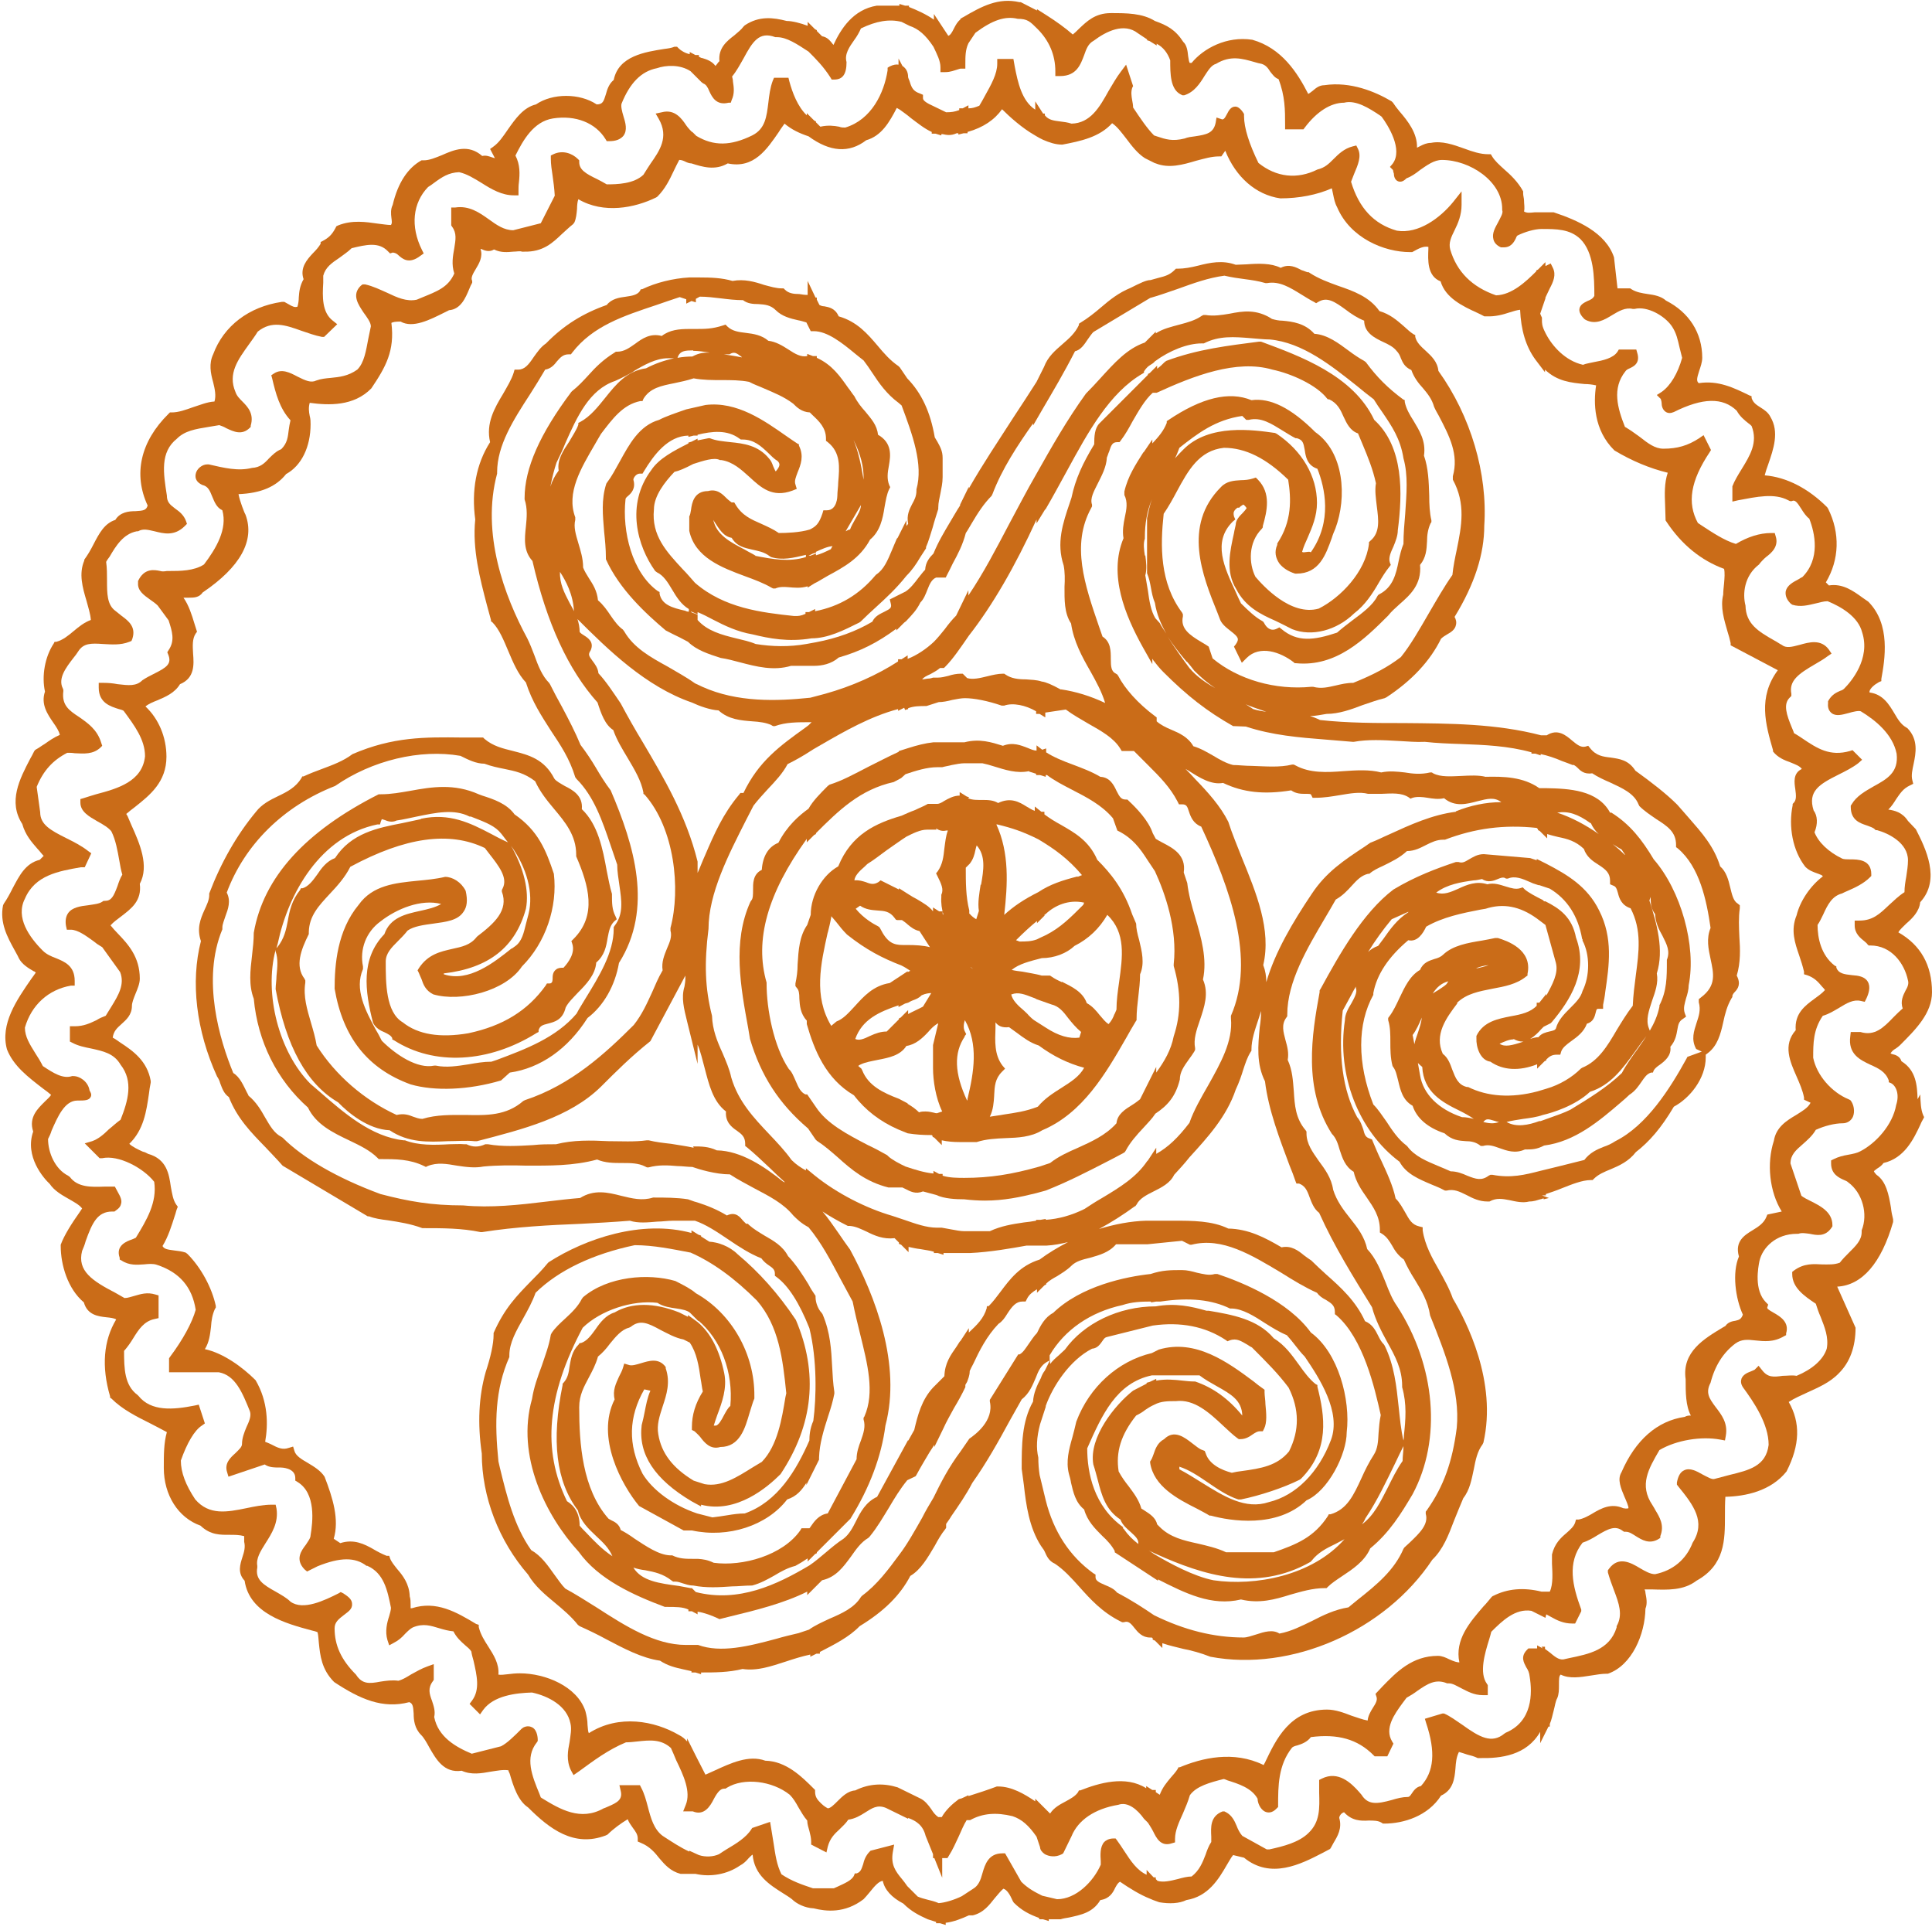 <svg id="Layer_1" data-name="Layer 1" xmlns="http://www.w3.org/2000/svg" viewBox="0 0 44.23 44.11">
  <defs>
    <style>
      .cls-1 {
        fill: #ca6c18;
      }
    </style>
  </defs>
  <path class="cls-1" d="m43.9,25.16c-.01-.31-.03-.66-.37-.87-.03-.11-.14-.15-.2-.16-.01,0-.03-.01-.05-.02.04-.06.07-.08.12-.11.03-.02.07-.05.1-.08.36-.36.73-.73.73-1.21,0-.62-.26-1.08-.77-1.37.03-.06.11-.13.18-.2.14-.12.3-.28.32-.49.48-.52.12-1.24-.1-1.67l-.18-.19c-.13-.2-.31-.24-.45-.26.08-.08.13-.16.18-.24.09-.13.16-.24.31-.31l.08-.04-.02-.08c-.03-.11,0-.24.03-.38.05-.24.11-.55-.14-.81l-.03-.02c-.11-.06-.19-.18-.27-.32-.12-.2-.26-.44-.57-.48,0,0,0-.02,0-.03.02-.07.11-.15.22-.21l.05-.02v-.05c.08-.44.22-1.25-.3-1.77-.04-.03-.09-.06-.13-.09-.22-.16-.46-.33-.77-.28l-.07-.07c.31-.52.33-1.13.05-1.69l-.02-.03c-.43-.43-.93-.69-1.43-.73.02-.08.05-.17.08-.25.12-.35.26-.74.05-1.09-.05-.1-.14-.16-.22-.21-.09-.06-.17-.1-.21-.22v-.04s-.05-.02-.05-.02c-.35-.17-.71-.35-1.16-.28-.06-.05-.04-.12.01-.28.03-.09.07-.2.07-.3,0-.57-.3-1.04-.83-1.31-.11-.1-.27-.13-.42-.15-.13-.02-.26-.04-.37-.11l-.03-.02h-.29l-.08-.71c-.19-.57-.84-.85-1.38-1.03h-.4s0,0,0,0c-.01,0-.02,0-.04,0-.1.01-.18.02-.24-.02.02-.08,0-.17,0-.25,0-.05-.02-.11-.02-.16v-.05c-.12-.22-.29-.38-.44-.51-.11-.1-.21-.19-.27-.29l-.03-.05h-.06c-.18,0-.36-.06-.55-.13-.25-.09-.51-.18-.76-.13-.1,0-.18.04-.24.07-.04.02-.06.03-.08.04.01-.33-.21-.61-.4-.83-.06-.07-.11-.14-.15-.2l-.03-.03c-.37-.22-.94-.46-1.54-.37-.12,0-.2.07-.27.13-.05.04-.08.06-.1.07-.25-.49-.61-1.05-1.28-1.24-.59-.09-1.12.2-1.39.53-.02,0-.04,0-.04,0-.02-.01-.03-.1-.04-.16-.01-.11-.03-.25-.11-.32-.18-.28-.37-.38-.65-.48-.29-.18-.65-.18-1.01-.18s-.55.19-.73.36c-.05.05-.09.09-.14.13-.17-.15-.38-.3-.6-.44l-.22-.14v.03l-.37-.19h-.03c-.48-.11-.86.09-1.3.35-.01,0-.02.01-.03.02h-.02v.02c-.07.06-.11.13-.15.21-.05.1-.08.15-.13.17l-.33-.5v.13c-.17-.12-.39-.22-.57-.29v-.03h-.09l-.13-.04v.04h-.52c-.54.09-.82.53-.99.9,0-.01-.02-.02-.03-.04-.05-.06-.11-.14-.23-.16l-.12-.12v-.02l-.04-.02-.17-.17v.09c-.16-.06-.35-.11-.48-.11-.31-.08-.63-.12-.96.1l-.03.03c-.05.07-.13.13-.21.2-.17.13-.37.29-.34.59-.02.02-.04.04-.05.06-.02.02-.03.04-.04.05-.08-.11-.2-.15-.3-.18-.03,0-.05-.02-.08-.03v-.04h-.08l-.13-.07v.05c-.1-.02-.2-.08-.25-.13l-.04-.04h-.06c-.07.03-.15.04-.23.05-.44.07-1.05.16-1.16.71-.11.09-.15.22-.18.33-.05.16-.07.23-.21.23-.39-.26-1.01-.26-1.39,0-.29.07-.47.33-.64.57-.11.16-.21.31-.34.4l-.07.05.11.21s0,0,0,0c0,0-.05-.01-.07-.02-.06-.02-.13-.05-.22-.03-.32-.28-.65-.14-.92-.02-.15.06-.29.12-.42.12h-.05c-.31.17-.54.51-.66,1.02-.05.1-.04.21-.03.29.01.08.02.13-.01.17-.09,0-.19-.02-.29-.03-.28-.04-.6-.09-.92.04l-.04.02-.02.04c-.08.15-.15.22-.3.3l-.04.02v.04c-.04.07-.1.14-.18.22-.13.14-.3.33-.21.59-.09.16-.1.29-.11.42,0,.07-.01.14-.03.21-.06.02-.11,0-.21-.06-.03-.02-.06-.03-.09-.05h-.03s-.03,0-.03,0c-.75.11-1.33.55-1.57,1.2-.1.21-.06.43,0,.64.04.16.07.31.03.44-.17.01-.33.08-.49.13-.17.06-.33.12-.49.12h-.04l-.03.03c-.65.64-.81,1.39-.48,2.1-.03.11-.1.12-.28.13-.15,0-.35.02-.46.2-.25.08-.37.31-.5.56-.06.12-.13.24-.21.35v.02c-.13.3-.04.62.05.92.04.15.09.3.1.44-.16.06-.28.16-.4.26-.12.1-.24.2-.39.24h-.04s-.02.04-.02.04c-.2.3-.28.74-.2,1.1-.1.29.06.52.19.71.07.1.13.19.15.28-.14.06-.25.14-.35.21-.07.04-.13.09-.19.12l-.03.02-.02.03c-.03.06-.06.12-.09.17-.24.46-.51.98-.18,1.49.07.25.21.41.35.57.05.05.09.11.14.16l-.09.09c-.33.08-.47.37-.62.65-.06.12-.13.25-.2.35l-.02.04c-.08.4.1.73.26,1.02.03.06.07.12.1.19.07.14.22.23.34.3.02,0,.03.02.05.03-.03.04-.06.09-.1.14-.34.49-.72,1.04-.56,1.62.15.38.48.63.83.9.06.04.12.09.18.14-.03.05-.09.1-.14.15-.16.16-.38.36-.27.69-.2.57.24,1.07.38,1.2.1.15.27.25.43.34.12.07.24.13.31.22l-.06.09c-.17.24-.35.52-.43.74v.03c0,.43.16.98.53,1.29.08.29.33.32.51.34.1.01.18.02.23.05-.29.48-.34,1.08-.14,1.76v.03s.03.02.03.02c.25.25.57.41.89.57.12.06.25.13.38.2-.07.25-.07.51-.07.82,0,.62.33,1.14.84,1.32.23.22.46.21.67.21.11,0,.22,0,.33.03v.13c.03.12,0,.23-.04.35-.05.16-.12.36.05.54.11.75.94.98,1.54,1.14.04.01.09.02.13.04.02.08.02.16.03.25.03.28.06.6.35.89.59.39,1.11.62,1.72.46.08.03.09.1.1.26,0,.15.02.34.17.49.07.07.13.18.19.29.15.26.33.59.74.53.22.1.45.06.67.02.14-.02.28-.05.4-.03,0,.03.02.05.03.08.08.28.19.62.42.77.49.49,1.05.92,1.78.64l.04-.02c.13-.13.31-.26.46-.35.03.08.08.14.12.2.06.08.11.15.11.24v.07l.07.03c.2.08.32.22.43.36.12.14.25.29.48.35h.34c.35.08.73.01,1.02-.19.08-.04.15-.11.2-.17.04-.04.07-.07.09-.08.04.47.39.69.69.88.08.05.16.1.21.14.1.1.29.2.5.21.28.07.71.12,1.14-.21.04-.04.09-.1.14-.16.12-.15.21-.25.3-.26.04.2.2.38.47.52.18.18.36.27.56.36l.19.06v.03h.09l.13.04v-.05c.18-.02.38-.1.53-.17h.09c.25-.06.38-.24.5-.39.07-.08.13-.16.2-.22.08.02.15.13.22.29l.02.03c.18.18.36.27.58.35v.03h.09l.13.04v-.04h.27c.06-.02.13-.03.19-.04.27-.06.55-.11.72-.4.21-.03.29-.17.34-.28.04-.07.06-.11.11-.14.22.15.46.3.69.39l.07.03h0l.14.05h0c.23.04.46.03.62-.05.5-.08.74-.48.93-.81.05-.08.09-.16.14-.22l.25.06c.61.5,1.3.15,1.8-.11l.17-.09.02-.03s.04-.07.06-.11c.09-.15.2-.33.13-.57,0-.04.04-.11.11-.13.18.2.39.2.56.19.12,0,.22,0,.3.05l.03.02h.03c.44,0,1-.17,1.3-.64.28-.13.31-.39.33-.62.01-.14.02-.26.08-.38.07.02.13.04.19.06.08.02.16.04.24.08h.05c.48.01,1.07-.06,1.38-.6v.26l.19-.38h.03v-.06c.04-.09.06-.2.09-.31s.04-.21.08-.28c.04-.09.04-.2.04-.3,0-.14,0-.21.04-.24.2.1.45.06.7.02.13-.02.24-.04.35-.04h.03c.55-.19.85-.9.86-1.49.05-.12.02-.25,0-.36,0-.03-.01-.06-.02-.08.06,0,.12,0,.17,0,.35.01.72.03,1.02-.2.65-.36.65-.93.65-1.49,0-.14,0-.29.01-.43.46-.01,1.04-.13,1.4-.58.31-.61.32-1.12.05-1.59.12-.08.26-.14.41-.21.26-.12.53-.23.74-.45.25-.25.38-.6.38-1.04l-.42-.94h0c.57-.03,1.01-.54,1.28-1.48v-.03s0-.03,0-.03c-.02-.08-.04-.17-.05-.27-.05-.3-.11-.6-.33-.75-.05-.05-.06-.08-.06-.08,0-.01.05-.04.07-.06.05-.03.11-.07.15-.13.48-.11.69-.55.84-.87.02-.05.04-.09.07-.14l.02-.04-.02-.04c-.06-.14-.06-.3-.07-.48Zm-8.58,12.57l-.13-.07v.07h-.2l-.03.03c-.16.16-.07.3-.02.4.04.06.07.12.08.22.06.37.07,1.02-.55,1.28l-.03.02c-.29.24-.57.08-.96-.2-.15-.1-.28-.2-.42-.26h-.04s-.4.12-.4.12l.03.1c.22.66.18,1.11-.12,1.44-.11.02-.17.11-.21.17-.04.06-.06.08-.09.08-.12,0-.24.03-.37.07-.33.09-.54.12-.69-.12l-.06-.07c-.17-.19-.47-.49-.85-.3l-.06.03v.07c0,.08,0,.15,0,.22.01.36.02.67-.24.92-.22.22-.58.31-.9.38h-.06s-.56-.31-.56-.31c-.06-.07-.1-.15-.13-.23-.05-.12-.11-.24-.24-.31l-.04-.02h-.04c-.29.11-.27.37-.26.58,0,.04,0,.08,0,.12-.06.09-.1.2-.13.29-.07.18-.14.36-.32.5-.1,0-.21.03-.32.06-.16.04-.33.08-.46.04l-.04-.04v-.04h-.05s-.16-.17-.16-.17v.11c-.22-.1-.36-.31-.51-.54-.06-.09-.11-.17-.17-.25l-.03-.04h-.05c-.11,0-.18.05-.21.08-.1.11-.09.3-.08.44,0,.03,0,.06,0,.08-.17.39-.57.79-1,.79l-.34-.08c-.16-.08-.32-.16-.48-.32l-.37-.65h-.06c-.32,0-.4.25-.46.46-.04.15-.09.28-.21.35l-.26.17c-.16.08-.38.15-.53.16-.09-.04-.18-.06-.26-.08-.08-.02-.15-.04-.22-.07l-.24-.24c-.04-.06-.08-.11-.12-.16-.15-.18-.26-.33-.21-.62l.03-.17-.54.14-.02.02c-.09.09-.13.2-.15.29-.04.12-.06.18-.15.21h-.04s-.02.05-.02.05c-.05.11-.22.18-.37.25-.03.01-.06.03-.09.04h-.48c-.24-.08-.48-.16-.72-.32-.11-.22-.14-.45-.18-.71-.02-.12-.04-.24-.06-.37l-.02-.12-.41.14-.02.03c-.12.19-.35.33-.57.46-.06.04-.13.08-.17.11-.13.06-.31.07-.46.02l-.22-.1v.02c-.2-.09-.41-.23-.61-.36-.2-.15-.27-.4-.34-.67-.04-.15-.08-.3-.15-.43l-.03-.06h-.47l.03.13c.05.2-.08.27-.29.36-.03.01-.06.03-.1.04-.53.3-1,.02-1.41-.23l-.03-.02-.03-.08c-.17-.41-.34-.83-.06-1.18l.02-.03v-.04s0-.2-.12-.27c-.04-.02-.11-.05-.21,0l-.04.03c-.16.16-.33.33-.47.4l-.67.17c-.36-.15-.77-.38-.86-.84.03-.13-.01-.25-.05-.37-.06-.16-.1-.29.02-.45l.02-.03v-.36l-.14.05c-.14.05-.26.12-.37.18-.1.06-.19.12-.3.15-.14-.02-.28,0-.41.02-.26.05-.42.06-.56-.16-.34-.34-.49-.67-.49-1.06,0-.14.09-.21.22-.31.09-.07.19-.13.18-.25,0-.11-.11-.18-.2-.24l-.06-.03-.05.03c-.32.16-.81.4-1.1.19-.09-.09-.22-.16-.34-.23-.29-.16-.47-.28-.42-.55v-.02s0-.02,0-.02c-.03-.17.07-.33.19-.52.14-.22.3-.47.25-.79l-.02-.09h-.09c-.19,0-.39.04-.58.08-.44.09-.85.17-1.17-.2-.22-.33-.33-.62-.33-.89.14-.4.31-.69.48-.8l.07-.05-.14-.43-.09.02c-.5.1-1,.14-1.29-.22l-.02-.02c-.3-.22-.31-.6-.31-1.01.08-.09.15-.19.21-.29.13-.21.25-.39.49-.44l.09-.02v-.52l-.07-.02c-.19-.06-.34-.01-.48.03-.08.02-.15.05-.23.05-.07-.04-.14-.08-.21-.12-.52-.27-.88-.5-.76-.96.03-.07.06-.14.08-.22.15-.42.27-.68.61-.68h.05c.05-.04.13-.08.15-.17.03-.09-.02-.18-.07-.27l-.07-.13h-.07c-.06,0-.12,0-.18,0-.29.01-.6.02-.78-.22l-.04-.03c-.3-.15-.46-.53-.46-.84.03-.06.06-.12.08-.19.14-.32.3-.69.59-.69.17,0,.27,0,.31-.09.02-.05,0-.09-.03-.14-.03-.2-.22-.33-.37-.33h-.03c-.21.07-.43-.07-.67-.23-.05-.1-.11-.2-.17-.29-.13-.21-.24-.38-.24-.59.15-.52.54-.87,1.05-.96h.09v-.11c0-.35-.24-.44-.43-.52-.11-.04-.22-.09-.3-.17-.31-.31-.63-.76-.41-1.19.23-.54.77-.63,1.28-.72h.09s.15-.32.15-.32l-.07-.05c-.15-.12-.33-.21-.51-.3-.36-.18-.59-.31-.59-.59l-.08-.58c.15-.37.37-.61.7-.78.06,0,.11,0,.17.01.21.01.42.03.59-.13l.04-.04-.02-.06c-.09-.31-.31-.46-.51-.6-.23-.15-.4-.27-.36-.59v-.03s-.01-.03-.01-.03c-.12-.23.07-.48.24-.7.04-.05.08-.1.11-.15.12-.19.29-.19.57-.17.19.01.4.03.6-.05l.05-.02.02-.05c.09-.27-.09-.41-.24-.52-.05-.04-.09-.07-.15-.12-.19-.14-.19-.4-.19-.69,0-.14,0-.29-.02-.43.02-.04.05-.08.08-.12.14-.24.31-.52.62-.58h.03c.12-.07.24-.03.38,0,.2.05.45.12.69-.12l.05-.05-.02-.06c-.05-.14-.15-.22-.25-.29-.12-.09-.19-.15-.19-.3-.08-.51-.16-.99.23-1.3.18-.18.42-.22.73-.27.08-.01.16-.03.24-.04.06.02.11.04.16.07.17.08.36.17.54-.01l.02-.02v-.03c.08-.27-.07-.43-.19-.55-.07-.07-.13-.13-.16-.22-.18-.42.06-.74.31-1.09.07-.1.14-.19.2-.29.32-.26.64-.15,1-.02.15.05.31.11.47.14h.05s.3-.29.3-.29l-.1-.08c-.25-.19-.24-.55-.22-.87,0-.06,0-.13,0-.16.05-.19.19-.29.37-.41.09-.07.19-.13.28-.22.33-.08.62-.15.83.07l.05.05.06-.02s.07,0,.13.06c.09.08.24.22.51.01l.07-.05-.04-.08c-.27-.54-.21-1.08.14-1.44.05-.03.09-.06.13-.09.19-.14.34-.24.58-.25.18.04.34.14.52.25.22.14.46.28.73.28h.11v-.11c0-.06,0-.12.01-.19.02-.19.03-.4-.08-.61.17-.34.41-.78.86-.85.52-.08.97.1,1.2.47l.03.05h.06c.15,0,.25-.04.32-.12.1-.13.05-.3,0-.46-.03-.1-.06-.22-.04-.28.19-.47.45-.74.81-.81.2-.07.53-.09.77.07l.25.25.04.03c.06.02.1.08.14.18.06.13.16.33.44.26h.05s.02-.06.02-.06c.07-.15.05-.29.03-.42,0-.04-.01-.08-.02-.12.1-.12.18-.27.26-.41.21-.39.36-.63.73-.49h.04c.22,0,.46.16.72.33.17.17.34.34.5.59l.03.05h.06c.19,0,.28-.12.28-.4-.05-.18.06-.34.18-.51.06-.08.11-.17.15-.26.35-.17.65-.22.93-.15l.18.09c.21.07.37.21.55.48h0c.08.17.16.32.16.47v.11h.11c.12,0,.21-.04.28-.06.03-.01.06-.02.07-.02h.11v-.11c0-.17,0-.32.07-.47l.16-.24c.39-.29.68-.39.97-.32.22,0,.28.06.45.23.27.27.41.6.41.97v.11h.11c.38,0,.47-.27.55-.48.05-.14.09-.26.22-.33.28-.21.69-.42,1.01-.17l.21.14v.02l.06.02.16.1v-.04c.15.08.25.21.31.38,0,.3,0,.66.24.78l.04.02h.04c.23-.07.36-.27.47-.45.08-.12.15-.24.26-.27.33-.2.6-.12.88-.04.06.02.11.03.16.04.1.03.15.1.2.18.05.06.1.14.19.17.15.39.15.71.15,1.04v.11h.42l.03-.04c.27-.36.59-.57.9-.57.27-.07.58.13.82.29l.04.03c.14.19.5.75.25,1.08l-.06.07.07.07s.01.06.02.08c0,.06.02.15.1.18.08.03.15-.03.19-.07.11-.04.21-.11.31-.19.16-.11.32-.23.5-.23.64,0,1.38.49,1.38,1.12v.03c.03.06-.04.17-.09.27-.07.13-.15.26-.11.4.02.08.08.14.17.18h.05c.18.01.25-.12.29-.2.01-.03.02-.05.04-.07.16-.08.39-.15.55-.15.34,0,.65,0,.89.23.31.31.32.88.32,1.3-.03.06-.08.09-.16.12-.08.04-.16.08-.18.17-.02.09.05.18.11.24l.03.02c.23.12.43,0,.61-.11.15-.09.3-.18.47-.14h.02s.02,0,.02,0c.29-.07.68.15.85.39.11.16.14.32.18.49.02.08.04.16.06.24-.1.36-.27.64-.47.78l-.11.07.09.09s.02.06.02.09c0,.07.02.16.1.21.05.03.11.03.18,0,.66-.33,1.12-.34,1.44-.03.07.13.18.22.27.29.03.02.05.04.07.06.15.38-.04.68-.23.99-.08.13-.16.26-.21.39v.02s0,.33,0,.33l.13-.03c.43-.08.83-.17,1.15,0l.04.02h.04c.07-.04.12.02.22.18.05.08.11.17.18.22.13.33.26.92-.16,1.34-.01,0-.06.03-.09.05-.11.06-.26.13-.29.28-.01.09.02.18.11.27l.04.03c.19.06.37.01.54-.03.09-.02.18-.05.27-.05.32.13.7.36.79.71.2.61-.26,1.14-.41,1.29-.02.02-.05.04-.09.05-.09.04-.2.09-.28.24v.05c-.01.1.02.17.08.22.1.08.24.04.39,0,.1-.03.23-.06.28-.04.33.2.73.52.82.97.05.43-.22.58-.53.75-.19.11-.39.22-.5.41l-.02.03v.03c0,.3.21.37.36.42.08.03.15.05.19.09l.02.02h.03c.26.07.71.29.71.69,0,.12-.02.25-.04.38-.02.11-.04.23-.04.35-.14.09-.25.2-.36.3-.21.2-.37.35-.67.35h-.11v.11c0,.19.13.29.23.37.02.02.05.04.06.06l.03.03h.04c.48,0,.78.41.86.8.02.07,0,.14-.06.24-.05.1-.12.24-.06.4-.07.06-.14.13-.21.2-.23.24-.43.44-.76.34h-.22s-.01.09-.01.09c-.06.42.23.55.46.66.18.08.35.16.42.36v.04s.05.02.05.02c.12.06.2.26.12.5-.08.46-.47.88-.82,1.06-.07.04-.17.06-.28.08-.12.02-.23.05-.33.1l-.06.03v.07c0,.25.19.33.3.38.03.01.07.03.09.05.33.24.46.73.31,1.1v.04c0,.19-.14.32-.29.47-.07.07-.15.15-.21.23-.13.05-.26.04-.4.04-.2-.01-.42-.03-.65.14l-.04.03v.05c0,.31.27.5.54.68.03.1.07.21.11.3.09.23.19.47.14.73-.08.25-.33.47-.69.62-.11-.02-.21,0-.32,0-.21.03-.34.04-.47-.13l-.08-.1-.09.09s-.06.03-.09.04c-.08.03-.17.07-.21.16-.02.06-.02.12.03.2.25.34.59.84.59,1.32-.06.49-.45.58-.9.69-.12.03-.23.06-.34.09-.06.02-.17-.05-.27-.1-.14-.08-.29-.16-.42-.1-.09.04-.14.13-.17.28v.05s.03.04.03.04c.35.43.64.81.33,1.29-.15.39-.46.64-.86.72-.11,0-.23-.07-.35-.14-.2-.12-.48-.28-.7.01l-.03.04v.05c.04.14.09.28.14.41.11.29.21.56.06.82v.03c-.16.52-.65.61-1.08.7l-.09.02c-.12.04-.21-.02-.35-.14-.04-.03-.08-.06-.12-.09v-.05h-.08Z"/>
  <path class="cls-1" d="m35.4,36.95s.07.04.11.06c.14.08.29.15.48.15h.07l.14-.28v-.04c-.2-.54-.33-1.07.03-1.53.12-.04.23-.1.34-.17.25-.15.41-.23.58-.1l.03.02h.04c.08,0,.15.05.23.1.13.08.31.2.53.06l.03-.02v-.04c.1-.25-.02-.44-.11-.59-.02-.04-.04-.07-.07-.12-.31-.46-.09-.83.16-1.26.39-.23.96-.32,1.39-.24l.11.02.02-.11c.05-.29-.1-.48-.23-.65-.15-.2-.24-.33-.12-.56.1-.39.29-.69.57-.9.14-.1.28-.09.45-.07.2.02.42.05.67-.1l.04-.02v-.04c.08-.26-.14-.39-.28-.47-.14-.08-.16-.1-.15-.13l.02-.06-.05-.05c-.28-.28-.18-.8-.15-.95.07-.3.37-.62.86-.62h.03c.08-.03.17-.01.26,0,.15.03.35.08.5-.14l.02-.03v-.03c0-.3-.28-.44-.5-.55-.08-.04-.16-.08-.21-.12l-.25-.74c0-.2.13-.31.28-.44.1-.09.22-.19.3-.33.2-.09.43-.15.62-.15.1,0,.19-.06.23-.15.05-.12.02-.29-.06-.38l-.04-.02c-.39-.16-.73-.55-.81-.95,0-.33,0-.64.22-.96.14-.04.25-.11.37-.18.18-.11.33-.2.5-.16l.09.02.04-.08c.05-.11.1-.26.03-.38-.07-.12-.22-.14-.36-.15-.19-.02-.31-.04-.36-.17v-.03s-.04-.02-.04-.02c-.31-.24-.39-.63-.39-.93.05-.07.09-.16.13-.24.1-.22.2-.42.43-.48.04-.02.08-.04.13-.06.16-.07.36-.16.51-.31l.03-.03v-.04c0-.34-.31-.34-.48-.34-.07,0-.15,0-.19-.02-.31-.15-.54-.37-.63-.6.08-.19.07-.38-.02-.5-.14-.44.13-.6.57-.82.16-.08.32-.16.45-.26l.09-.08-.22-.22-.06.02c-.46.13-.75-.06-1.09-.29-.06-.04-.12-.08-.19-.12-.01-.04-.03-.08-.05-.13-.12-.29-.2-.53-.05-.68l.04-.04v-.05c-.06-.3.17-.46.53-.67.1-.06.21-.12.3-.19l.09-.06-.06-.09c-.18-.25-.46-.17-.67-.11-.19.05-.31.08-.41,0-.06-.03-.11-.07-.17-.1-.37-.21-.65-.38-.66-.8-.07-.27-.03-.68.31-.94l.03-.04s.08-.09.13-.13c.12-.09.3-.24.22-.48l-.02-.07h-.08c-.27,0-.54.09-.81.25-.27-.08-.55-.27-.78-.42l-.09-.06c-.25-.46-.17-.96.27-1.62l.03-.05-.17-.34-.1.07c-.26.17-.5.24-.82.24-.19,0-.35-.12-.54-.27-.11-.08-.22-.16-.34-.23-.17-.43-.3-.88.01-1.27.02-.03.05-.05.1-.07.08-.04.25-.11.17-.36l-.02-.07h-.4l-.03.05c-.1.15-.33.2-.55.24-.08.02-.17.03-.24.06-.4-.09-.7-.42-.85-.71l-.02-.04c-.07-.14-.07-.2-.07-.28v-.05s-.03-.06-.04-.09l.12-.35v-.02c.03-.07.07-.14.1-.21.08-.15.15-.31.07-.47l-.05-.1-.12.06v-.09l-.17.17-.04.02v.02c-.24.24-.56.54-.92.55-.55-.19-.9-.54-1.05-1.05-.04-.15.02-.28.1-.44.08-.16.16-.35.16-.58v-.31l-.19.24c-.3.37-.8.74-1.29.66-.53-.15-.87-.52-1.05-1.12.02-.06.05-.12.07-.18.09-.21.17-.4.09-.57l-.04-.08-.08.02c-.2.05-.33.18-.44.29-.11.11-.2.2-.37.24-.46.23-.94.18-1.35-.15-.21-.43-.33-.8-.33-1.07v-.05s-.09-.17-.2-.17c0,0,0,0,0,0-.1,0-.15.09-.19.17-.06.12-.09.13-.12.12l-.12-.04-.02.12c-.05.24-.21.27-.47.31-.08.01-.17.02-.24.05-.28.07-.43.02-.64-.05l-.06-.02c-.16-.16-.32-.4-.48-.64,0-.05-.01-.11-.02-.16-.02-.11-.03-.2,0-.29l.02-.04-.16-.49-.12.16c-.1.13-.19.29-.28.44-.21.38-.42.74-.85.75-.09-.03-.18-.04-.26-.05-.15-.02-.26-.03-.35-.14v-.04h-.04s-.18-.28-.18-.28v.19c-.31-.2-.4-.63-.47-.99l-.03-.17h-.37v.11c0,.23-.14.48-.28.73-.04.08-.09.16-.13.23-.1.04-.16.06-.25.06v-.07l-.13.07h-.08v.04c-.11.04-.18.05-.3.05l-.31-.15h0c-.11-.05-.22-.11-.22-.17v-.08l-.07-.03c-.15-.05-.19-.13-.23-.26-.01-.04-.03-.07-.04-.11,0-.15-.07-.22-.13-.26h0s-.09-.17-.09-.17v.14c-.05-.01-.12,0-.2.04l-.05.03v.06c-.08.52-.37,1.13-.97,1.31-.05,0-.09,0-.14-.02-.11-.02-.25-.04-.43,0l-.1-.1v-.02l-.04-.02-.17-.17v.05c-.21-.2-.33-.52-.4-.78l-.02-.08h-.33l-.03.07c-.06.16-.08.33-.1.5-.04.32-.07.6-.37.75-.49.24-.88.25-1.28.01l-.08-.08-.03-.02s-.08-.08-.12-.14c-.1-.15-.26-.38-.56-.3l-.14.03.07.12c.24.42.02.73-.19,1.03-.06.09-.11.17-.16.25-.22.21-.6.22-.84.22-.07-.04-.14-.08-.22-.12-.25-.12-.41-.21-.41-.39v-.04l-.03-.03c-.13-.13-.35-.21-.56-.11l-.06.03v.07c0,.13.02.26.04.39.02.14.04.29.05.46l-.32.63-.63.16c-.21,0-.38-.12-.56-.25-.21-.15-.45-.32-.77-.27h-.09v.41l.02.03c.11.15.08.3.05.49-.03.17-.07.37,0,.58-.14.32-.4.41-.74.55l-.12.05c-.23.05-.45-.05-.68-.16-.16-.07-.32-.15-.5-.19h-.06s-.04.03-.04.03c-.22.21-.05.44.06.61.08.11.17.23.17.32-.02.09-.04.19-.06.29-.05.26-.09.54-.25.7-.21.15-.41.17-.61.19-.11.01-.22.02-.33.06-.12.06-.25,0-.43-.09-.17-.09-.36-.19-.54-.07l-.06.04.02.07c.08.34.17.69.42.96-.02.08-.03.15-.04.22-.02.16-.03.3-.17.44-.12.05-.2.13-.29.22-.1.11-.2.2-.38.21-.32.08-.64,0-.99-.08h-.04c-.11,0-.24.1-.26.22-.02.1.02.19.15.25.13.03.17.12.23.27.05.12.1.25.23.31.12.43-.14.87-.42,1.24-.23.15-.55.15-.8.15h-.05s-.09.02-.15,0c-.14-.03-.37-.07-.51.23v.05c-.01.17.13.27.27.37.07.05.13.09.18.14l.25.34c.08.25.15.46,0,.68l-.03.05.02.05c.09.22-.04.3-.34.45-.08.04-.16.08-.25.14-.14.14-.31.12-.57.09-.1-.02-.21-.03-.32-.03h-.11v.11c0,.35.27.43.46.49.04.01.08.02.11.04.25.34.49.66.49,1.04-.06.58-.63.74-1.12.87-.1.03-.2.06-.29.09l-.07.02v.08c0,.21.2.32.39.43.13.07.26.15.32.23.1.2.14.44.18.66.02.12.04.23.07.33-.05.08-.08.17-.11.26-.09.24-.14.34-.29.34h-.03l-.03.02c-.07.05-.2.06-.32.08-.18.02-.37.05-.46.18-.05.07-.07.17-.05.29l.02.09h.09c.16,0,.35.14.53.27.06.05.12.09.19.13l.41.57c.11.28-.04.53-.2.79-.04.07-.09.14-.13.21-.08.03-.15.06-.21.1-.15.07-.29.14-.5.14h-.11v.35l.06.03c.13.07.28.1.43.13.27.06.52.11.67.37.3.38.17.83,0,1.26-.1.07-.18.15-.27.22-.12.12-.24.22-.38.27l-.17.05.34.34h.06c.37-.08.94.22,1.19.54.07.47-.17.87-.42,1.28-.02.01-.06.03-.09.04-.12.04-.38.14-.28.42v.04s.04.02.04.02c.18.12.36.1.52.09.1-.01.2-.02.29.01.52.17.81.51.89,1.03-.08.29-.29.68-.59,1.08l-.02.03v.32h1.14c.38.07.54.47.71.89.04.11-.02.24-.08.37-.05.12-.1.25-.1.38,0,.07-.06.12-.15.21-.11.1-.26.23-.19.44l.03.1.83-.28c.1.07.22.07.37.07,0,0,.33,0,.33.24v.06l.05.03c.43.26.35.92.3,1.22,0,.07-.06.14-.11.22-.1.13-.25.33-.03.56l.06.05.24-.12c.52-.21.86-.21,1.12-.01h.02c.38.17.46.56.54.96,0,.05-.02.12-.04.19-.05.15-.1.35-.04.55l.04.12.11-.06c.1-.05.18-.12.25-.2.06-.06.12-.12.18-.15.24-.1.41-.04.61.02.1.03.21.06.32.07.07.14.17.23.26.31.06.05.12.1.15.15.01.07.03.14.05.21.08.35.15.66-.03.91l-.06.08.24.24.07-.1c.24-.33.75-.39,1.12-.4.37.08.8.3.88.71.03.13,0,.27-.02.42-.04.2-.08.42.03.65l.06.11.13-.09c.33-.24.66-.49,1.07-.66.08,0,.17-.01.26-.02.28-.03.54-.06.77.15.04.09.08.18.12.28.17.35.34.72.22,1.02l-.06.15h.22c.26.11.4-.12.48-.28.08-.15.15-.24.24-.24h.03l.03-.02c.39-.24,1.04-.16,1.44.16.08.08.14.18.2.29.06.1.12.21.2.3,0,.08.03.17.05.24.02.08.04.16.04.24v.07l.35.18.03-.13c.05-.19.15-.29.27-.4.07-.07.14-.13.2-.22.15-.02.27-.09.38-.16.16-.1.28-.19.48-.11l.51.25v-.02c.19.07.34.17.4.41l.17.42v.09h.03l.18.45v-.45h.12l.03-.05c.09-.14.16-.3.23-.45.06-.13.11-.26.18-.37h.08c.29-.16.6-.18.97-.09.21.07.37.21.55.47l.08.24c0,.06.05.12.11.16.09.05.24.08.39,0l.03-.02.19-.39c.15-.37.53-.63,1.07-.72.22-.08.44.11.59.32l.09.09h0s.08.12.12.2c.07.14.17.36.43.27l.07-.02v-.08c0-.19.09-.38.18-.58.06-.14.12-.28.16-.42.15-.21.46-.29.77-.37.03,0,.06.02.09.03.25.08.55.17.69.42,0,.09.06.25.18.3.05.02.15.04.26-.08l.03-.03v-.04c0-.43,0-.92.32-1.32.02-.02.07-.04.12-.05.1-.03.23-.08.31-.19.62-.08,1.07.05,1.43.41l.03.03h.29l.14-.29-.03-.05c-.18-.3.05-.62.24-.88.03-.04.06-.08.09-.12.09-.05.17-.1.25-.16.23-.16.42-.28.68-.17h.04c.09,0,.18.06.28.11.14.07.29.16.5.16h.11v-.23l-.02-.03c-.18-.25-.05-.69.05-1.01.02-.07.04-.13.05-.18.25-.25.55-.54.92-.48l.32.16h0Zm-1.21-.43l-.04.03c-.06.07-.12.15-.19.22-.31.36-.66.76-.55,1.28-.05,0-.12-.02-.23-.07-.08-.04-.17-.08-.26-.08-.59,0-.95.37-1.27.7l-.16.17.02.06c.03.08-.01.15-.08.26-.05.08-.11.18-.12.29-.12-.02-.24-.07-.37-.11-.18-.07-.37-.14-.56-.14-.85,0-1.17.69-1.41,1.19-.01.03-.03.05-.04.08-.69-.34-1.42-.16-1.92.05h-.03s-.02.04-.02.04c-.05.08-.11.14-.16.2-.09.11-.18.21-.25.39l-.09-.06v-.05h-.08l-.14-.09v.05c-.47-.3-1.08-.12-1.51.05h-.03s-.02.04-.02.04c-.06.09-.17.15-.28.21-.13.07-.27.14-.36.28l-.34-.34v.06c-.25-.17-.54-.34-.85-.34h-.03c-.21.08-.43.15-.65.22v-.02l-.15.07-.07.02h0c-.15.11-.3.25-.39.41h-.08c-.06-.04-.11-.1-.16-.18-.07-.1-.15-.2-.26-.25l-.51-.25h0c-.32-.1-.65-.09-.97.07-.17.01-.3.14-.41.25-.08.08-.16.16-.22.16h0s-.08-.04-.15-.11c-.08-.08-.14-.14-.14-.27v-.04l-.03-.03c-.27-.27-.63-.63-1.11-.64-.38-.14-.8.06-1.17.23-.07.03-.13.06-.2.09l-.22-.43s-.04-.08-.06-.12l-.14-.28v.07c-.05-.06-.11-.11-.19-.15-.55-.32-1.37-.48-2.06-.04-.02-.04-.02-.09-.03-.19,0-.1-.02-.21-.05-.32-.19-.56-.91-.86-1.5-.86-.1,0-.19.01-.27.02-.09.01-.16.02-.22.01.02-.25-.11-.45-.23-.64-.09-.14-.18-.28-.22-.45v-.05s-.06-.02-.06-.02c-.45-.27-.91-.54-1.47-.36-.02,0-.02,0-.03,0h0s0-.06,0-.08c0-.06,0-.13-.02-.19-.01-.29-.16-.48-.29-.63-.07-.09-.13-.16-.16-.24l-.02-.06h-.06c-.1-.04-.2-.09-.3-.15-.21-.12-.45-.24-.76-.14l-.15-.1c.13-.44-.02-.93-.21-1.42-.09-.14-.24-.23-.39-.32-.14-.08-.27-.16-.3-.27l-.03-.1-.1.03c-.14.05-.25,0-.4-.08-.04-.02-.09-.04-.14-.06.07-.39.07-.92-.22-1.41-.3-.3-.74-.62-1.16-.71.1-.16.12-.34.14-.51.01-.15.03-.28.09-.41l.02-.03v-.04c-.09-.42-.34-.88-.65-1.19l-.04-.03c-.09-.03-.19-.04-.27-.05-.15-.02-.22-.03-.26-.1.13-.21.21-.47.28-.69.02-.05.03-.11.05-.16l.02-.05-.03-.04c-.08-.11-.1-.26-.13-.42-.04-.28-.09-.63-.52-.75-.04-.02-.07-.04-.12-.05-.11-.05-.24-.11-.31-.18.33-.32.39-.74.45-1.15.01-.08.02-.16.04-.25v-.02s0-.02,0-.02c-.08-.46-.41-.69-.7-.88-.06-.04-.11-.08-.17-.11.02-.15.1-.22.2-.31.11-.1.24-.21.24-.42,0-.07.04-.17.08-.27.05-.12.1-.24.1-.35,0-.5-.27-.79-.51-1.04-.06-.06-.11-.12-.16-.18.07-.08.16-.14.25-.21.22-.17.47-.35.42-.74.22-.41,0-.92-.19-1.34-.03-.07-.06-.14-.09-.21l-.03-.05c.06-.05.13-.11.2-.16.34-.27.72-.57.72-1.15,0-.45-.18-.87-.48-1.15.07-.06.17-.1.27-.14.19-.08.4-.17.52-.37.34-.14.32-.45.3-.7-.01-.18-.02-.34.06-.46l.03-.04-.06-.19c-.06-.2-.13-.42-.25-.59.04,0,.08,0,.13,0,.1,0,.23,0,.31-.12.86-.58,1.2-1.19.98-1.78l-.02-.04s-.11-.26-.14-.43c.51-.02.86-.17,1.09-.46.35-.19.56-.62.56-1.14,0-.06,0-.12-.02-.19-.02-.1-.03-.19,0-.3.44.06,1.01.08,1.41-.33.33-.49.54-.86.46-1.5.04-.02.09-.03.21-.03.28.16.67-.04,1.01-.21l.1-.05c.27-.02.38-.29.46-.48.02-.04.03-.08.05-.11l.02-.04v-.04c-.04-.07.02-.17.08-.27.08-.13.17-.29.11-.46,0,0,.02,0,.02,0,.06.03.18.08.29.01.16.08.32.06.44.05.08,0,.15-.02.2,0h.05c.43.01.65-.2.87-.41.08-.07.16-.15.25-.22l.03-.04c.04-.09.05-.2.06-.31,0-.08.01-.17.03-.22.58.34,1.29.2,1.78-.04l.03-.02c.18-.18.28-.39.37-.58.04-.09.09-.18.13-.26.05,0,.1.02.14.04.04.02.09.04.14.04.25.08.54.17.83,0,.6.13.9-.33,1.17-.72.04-.07.09-.13.13-.19.17.14.34.22.55.29.49.36.93.39,1.32.09.35-.1.53-.41.7-.74l.07.04c.08.06.17.12.25.19.16.12.32.25.48.32v.04h.09l.13.04v-.03s.02,0,.03,0c.09.02.19.04.32-.02h.04v.03l.12-.03h.09v-.03c.36-.1.62-.28.79-.52.18.18.46.43.74.59l.05.03s0,0,0,0h0s.05.03.07.04l.08.04h0c.14.06.28.11.44.11.42-.08.85-.17,1.14-.49.12.08.22.22.33.36.12.16.25.33.42.44l.22.11h0s.03.01.03.01c.3.12.62.03.92-.06.19-.05.36-.1.52-.1h.06l.09-.13c.24.6.7,1.01,1.26,1.09.43,0,.84-.08,1.18-.23.01.04.02.09.03.14.02.1.04.2.09.29.3.71,1.08,1.03,1.67,1.03h.05c.16-.09.26-.14.37-.12,0,.02,0,.04,0,.05-.01.25-.03.62.28.74.11.38.51.57.84.72.06.03.11.05.16.08h.05c.2.01.38-.04.53-.09.09-.03.16-.05.24-.06.02.46.13.84.35,1.14l.22.29v-.06c.28.27.6.3.91.33.08,0,.17.01.26.03-.06.39-.06,1.02.42,1.49.4.24.81.41,1.22.51-.08.24-.07.49-.06.74,0,.1.01.21.01.32v.03l.02.03c.35.53.8.89,1.32,1.08.02.09.01.21,0,.33-.01.09-.02.19-.02.26-.07.29.02.57.1.85.03.09.05.17.07.26v.05s1.08.57,1.08.57c-.46.62-.28,1.24-.11,1.83v.03c.11.14.26.2.4.25.12.05.21.08.26.15-.21.1-.17.32-.15.46.02.15.03.25-.04.32l-.02.02v.03c-.1.49,0,1.04.29,1.41.09.09.19.12.27.15.08.03.12.04.13.07-.28.21-.52.56-.6.89-.14.34-.04.63.06.92.04.12.08.24.11.37v.06s.07.02.07.02c.17.06.25.15.35.27.02.02.04.04.06.07-.07.08-.16.14-.24.2-.22.16-.46.34-.43.72-.3.34-.13.72.02,1.06.07.16.14.32.17.48v.05s.15.07.15.07c-.06.12-.19.19-.33.28-.22.13-.46.28-.51.59-.17.52-.1,1.17.18,1.62l-.33.07-.02.05c-.06.15-.19.23-.32.31-.18.11-.41.25-.31.6-.16.37-.08.96.09,1.33-.04.11-.09.12-.17.14-.07.01-.17.03-.23.12l-.07.04c-.41.25-.93.55-.84,1.18,0,.3,0,.61.12.83-.05,0-.09,0-.14.03-.63.09-1.13.53-1.45,1.27-.1.16-.01.37.07.56.04.09.1.23.09.26,0,0-.03.02-.12,0-.27-.12-.5,0-.7.12-.1.06-.21.12-.32.14h-.06s-.02.07-.02.07c-.03.09-.11.16-.2.24-.13.11-.27.24-.33.49,0,.06,0,.14,0,.21.01.21.03.47-.05.64h-.19c-.41-.1-.78-.07-1.11.1Z"/>
  <path class="cls-1" d="m36.86,18.6c-.28-.52-.94-.55-1.46-.56h-.16c-.37-.26-.82-.27-1.23-.26-.16-.04-.36-.03-.55-.02-.24.01-.48.03-.65-.06l-.03-.02h-.04c-.21.05-.4.03-.58,0-.18-.02-.35-.04-.54,0-.27-.07-.57-.05-.86-.03-.38.03-.77.05-1.1-.13l-.04-.02h-.04c-.28.07-.61.04-.92.03-.16,0-.31-.02-.43-.02-.16-.04-.3-.12-.45-.21-.14-.08-.29-.17-.46-.22-.12-.21-.32-.3-.51-.38-.12-.05-.24-.11-.33-.19v-.09l-.04-.03c-.39-.29-.69-.63-.84-.92l-.02-.03-.03-.02c-.11-.05-.12-.16-.12-.34s0-.39-.19-.51l-.08-.23c-.33-.96-.64-1.87-.18-2.71l.02-.04v-.04c-.05-.14.04-.3.13-.48.09-.18.2-.38.21-.6.02-.04.03-.09.05-.13.05-.16.08-.22.19-.22h.05l.03-.04c.1-.13.19-.29.27-.44.14-.24.28-.49.46-.65h.09c.85-.39,1.83-.77,2.65-.53.43.09,1.01.35,1.25.66l.02.02h.03c.19.09.26.24.33.4.07.15.15.32.33.38.03.08.07.16.1.24.13.31.24.58.31.9-.03.17,0,.35.02.53.04.31.08.6-.15.79l-.03.03v.04c-.08.64-.65,1.23-1.15,1.48-.64.18-1.28-.53-1.45-.73-.15-.3-.17-.78.15-1.1l.02-.03v-.03c.1-.35.19-.75-.11-1.06l-.05-.05-.06.02c-.09.03-.19.04-.28.04-.16.01-.33.02-.46.16-.88.88-.42,2.03-.08,2.87l.05.13c.04.13.15.21.25.29.18.14.21.18.12.31l-.04.05.18.37.11-.11c.3-.3.77-.14,1.08.1l.02.02h.03c.92.09,1.57-.55,2.11-1.09.07-.09.16-.17.26-.26.24-.21.51-.45.47-.9.14-.17.15-.35.16-.54,0-.14.02-.28.08-.41l.02-.03v-.04c-.04-.17-.05-.36-.05-.57-.01-.31-.02-.63-.12-.91.05-.34-.11-.58-.24-.8-.09-.14-.17-.28-.2-.43v-.04s-.04-.02-.04-.02c-.35-.26-.6-.51-.85-.85l-.04-.03c-.11-.06-.23-.14-.35-.23-.23-.17-.49-.37-.79-.39-.21-.24-.5-.28-.73-.3-.09,0-.17-.02-.24-.04-.35-.23-.67-.18-.97-.12-.18.03-.36.06-.55.03h-.05s-.04.02-.04.02c-.14.1-.32.15-.51.2-.18.05-.37.09-.54.2v-.04l-.18.18s0,0,0,0l-.07.07c-.41.14-.7.47-1.02.82-.1.11-.21.23-.33.35-.44.61-.79,1.23-1.14,1.85-.22.38-.42.77-.62,1.14-.3.57-.58,1.11-.93,1.63v-.12l-.28.58c-.09.09-.18.2-.26.31-.08.1-.17.21-.25.29-.17.16-.39.31-.6.39v-.08l-.14.09h-.08v.05c-.48.31-1.06.57-1.67.74l-.34.09c-.77.08-1.67.11-2.47-.25l-.17-.08c-.21-.15-.42-.26-.62-.38-.4-.22-.78-.43-1-.81l-.03-.04c-.11-.08-.19-.19-.28-.32-.08-.12-.17-.25-.29-.35-.02-.22-.12-.37-.21-.51-.05-.08-.1-.16-.13-.24,0-.21-.06-.39-.11-.56-.06-.2-.11-.37-.07-.53v-.03s0-.03,0-.03c-.21-.56.13-1.12.45-1.67.05-.09.1-.17.14-.24.26-.34.5-.67.9-.75h.05s.02-.05.02-.05c.15-.25.41-.3.71-.36.14-.03.29-.06.44-.11.44.08.86,0,1.27.08.11.06.23.1.34.15.23.1.46.19.67.35.08.08.19.19.38.2.02.02.04.04.06.06.15.14.31.29.31.54v.05l.04.03c.3.24.27.57.24.92,0,.1-.02.21-.02.31,0,0,0,.33-.24.33h-.08l-.02.07c-.08.24-.15.3-.29.37-.23.07-.54.08-.71.08-.13-.09-.27-.15-.4-.21-.23-.1-.44-.19-.59-.44l-.03-.05h-.06s-.07-.05-.11-.09c-.09-.09-.22-.23-.43-.17-.32,0-.37.27-.39.43-.01.06-.02.12-.04.15v.33c.13.61.74.84,1.28,1.04.22.08.43.16.6.26l.04.02h.05c.09-.04.19-.04.3-.03.13.01.27.03.44-.02v.03l.16-.1.06-.03h0c.08-.05.16-.09.24-.14.37-.2.74-.4.97-.83.23-.19.29-.48.33-.74.03-.16.05-.3.11-.42l.02-.04-.02-.04c-.06-.15-.04-.29-.01-.45.04-.23.08-.52-.25-.71-.02-.22-.16-.37-.29-.53-.09-.1-.18-.21-.25-.35-.05-.06-.09-.13-.14-.19-.19-.27-.37-.53-.72-.69v-.04h-.09l-.13-.05v.05h0c-.14.03-.28-.05-.43-.15-.14-.09-.29-.18-.46-.2-.15-.13-.34-.16-.51-.18-.17-.02-.31-.04-.42-.14l-.05-.05-.06.02c-.25.08-.4.08-.67.08h-.11c-.22,0-.44.02-.62.16-.26-.07-.45.06-.61.18-.13.09-.25.18-.41.18h-.03l-.03.02c-.26.16-.44.34-.6.52-.12.13-.23.25-.37.36l-.02.02c-.72.96-1.07,1.75-1.07,2.43v.03c.07.21.05.42.03.62-.03.28-.06.56.15.79.33,1.43.82,2.49,1.49,3.24.08.25.17.51.36.63.08.23.21.44.33.64.16.27.31.52.36.79v.03s.03.02.03.02c.68.77.83,2.15.59,3.05v.03s0,.03,0,.03c.04.14-.02.27-.08.41-.06.15-.13.31-.1.5-.1.17-.17.34-.24.5-.12.26-.23.51-.42.75-.65.65-1.43,1.37-2.49,1.72l-.04.02c-.39.34-.84.33-1.32.32-.32,0-.66-.01-.99.09-.08,0-.15-.03-.21-.05-.1-.04-.21-.08-.38-.04-.74-.34-1.4-.91-1.83-1.59-.03-.18-.08-.35-.13-.52-.09-.31-.18-.6-.13-.92v-.05s-.02-.04-.02-.04c-.22-.29-.08-.66.1-1.02v-.05c.01-.37.23-.6.48-.87.17-.18.35-.38.47-.62,1.26-.68,2.27-.82,3.08-.43.03.04.07.09.1.13.22.28.43.55.31.79l-.02.04v.04c.16.43-.18.73-.56,1.02l-.02.02c-.14.18-.33.22-.56.27-.26.06-.55.12-.76.44l-.03.05.03.06s.04.1.06.14c.04.12.09.26.27.35.62.18,1.65-.07,2.03-.64.54-.54.82-1.36.73-2.12-.18-.54-.36-.99-.9-1.36-.18-.25-.49-.35-.74-.43l-.08-.03c-.56-.25-1.07-.17-1.56-.08-.23.04-.45.08-.68.08h-.05c-1.68.85-2.64,1.9-2.86,3.17,0,.17-.02.35-.04.52-.04.34-.08.68.04.99.09.98.53,1.86,1.24,2.49.18.38.56.57.94.75.25.12.48.23.65.4l.03.03h.04c.35,0,.67,0,1,.16l.04.02.04-.02c.22-.09.44-.05.67-.01.2.03.41.06.61.02.32-.03.65-.03.97-.02.53,0,1.08.01,1.63-.14.37.16.79,0,1.1.16l.04.02h.04c.22-.06.43-.05.66-.03.11,0,.23.02.34.02.14.05.53.17.86.17.18.12.38.22.56.32.34.18.66.34.89.62.08.08.18.18.35.27.3.36.51.77.74,1.2.09.17.18.33.27.5.05.25.11.5.17.74.17.69.34,1.34.1,1.89l-.02.03v.04c.05.16,0,.31-.06.48-.05.13-.1.27-.1.43l-.66,1.24c-.21.03-.32.2-.39.3-.01.02-.02.03-.03.04h-.18l-.03.05c-.4.57-1.32.83-1.98.74-.15-.07-.24-.08-.36-.09h-.11c-.17,0-.32,0-.48-.08h-.05c-.26-.01-.55-.21-.81-.38-.11-.08-.22-.15-.32-.2-.03-.13-.14-.19-.21-.22-.03-.02-.06-.03-.07-.04-.6-.68-.67-1.72-.67-2.55,0-.28.11-.47.22-.68.08-.15.16-.3.21-.48.1-.08.19-.18.27-.29.13-.16.27-.33.44-.37l.04-.02c.21-.17.39-.09.68.07.16.08.33.18.53.22l.14.07c.16.23.21.54.25.83.02.1.03.21.05.29-.17.27-.25.54-.25.81v.07l.06.03s.09.08.13.13c.09.12.23.3.46.23.45,0,.57-.44.67-.78.04-.12.07-.24.11-.33v-.05c.01-.97-.52-1.9-1.34-2.36-.1-.09-.27-.18-.47-.28-.62-.18-1.54-.11-2.11.37l-.03.04c-.09.18-.24.32-.38.45-.12.11-.23.21-.31.33l-.02.04c-.04.25-.13.48-.21.72-.09.24-.18.49-.22.75-.37,1.3.31,2.67,1.07,3.5.45.63,1.25.99,1.97,1.26h.04c.22,0,.37,0,.5.06v.04h.08l.13.07v-.06c.15.02.33.09.46.15l.04.02.24-.06c.58-.14,1.23-.3,1.77-.57v.08l.34-.34c.32-.07.49-.31.66-.54.12-.17.23-.33.4-.43l.03-.03c.18-.22.31-.45.44-.66.13-.22.25-.42.42-.63l.19-.09.02-.03c.09-.17.2-.35.3-.52.04-.06.07-.11.11-.17v.05l.2-.41s0,0,0,0h0c.08-.18.17-.33.25-.48.09-.15.18-.31.26-.48v-.05s.02-.04.04-.07c.02-.06.06-.14.06-.25.02-.05.05-.1.08-.16.14-.3.31-.64.58-.92.08-.05.14-.13.2-.23.11-.17.2-.28.35-.28h.07l.03-.06c.05-.1.13-.16.23-.22v.08l.17-.17.04-.02v-.02c.07-.07.16-.12.25-.17.11-.07.23-.14.33-.24.1-.1.25-.14.42-.18.21-.06.44-.12.6-.31h.72s.79-.08.79-.08l.18.09h.04c.7-.18,1.38.24,2.05.64.27.17.55.34.82.46.05.07.12.12.2.16.13.08.21.13.21.28v.05l.04.03c.61.53.87,1.65,1.01,2.28-.03.14-.04.28-.05.41-.01.2-.02.36-.11.5-.11.17-.2.35-.28.53-.18.39-.33.72-.71.83h-.04s-.02.04-.02.04c-.32.49-.72.65-1.24.83h-1.09c-.21-.1-.44-.15-.65-.2-.32-.07-.63-.14-.87-.38l-.06-.06c-.03-.15-.17-.24-.28-.31-.03-.02-.06-.04-.08-.05-.06-.21-.18-.36-.29-.51-.08-.1-.16-.21-.23-.34-.07-.44.05-.84.4-1.28.08-.04.15-.08.21-.13.06-.04.12-.08.21-.12h0c.15-.08.31-.08.49-.08.42-.05.76.26,1.09.57.11.1.21.2.32.28l.03.02h.04c.12,0,.21-.06.28-.11.06-.04.11-.07.16-.07h.07l.03-.06c.07-.14.05-.35.03-.56,0-.09-.02-.19-.02-.27v-.06l-.04-.03c-.07-.05-.14-.1-.21-.16-.59-.44-1.33-.98-2.17-.73l-.16.08c-.77.18-1.43.77-1.73,1.57-.03.13-.06.25-.09.36-.08.28-.15.55-.08.83.02.07.04.14.05.21.05.21.1.45.3.61.07.26.25.44.41.6.12.11.22.22.29.35v.03s.99.65.99.65v-.03c.63.32,1.23.62,1.9.46.42.1.78,0,1.13-.11.25-.07.51-.15.79-.15h.04l.03-.03c.08-.08.2-.16.32-.24.24-.16.52-.34.65-.64.44-.36.71-.8.97-1.24.67-1.25.53-2.94-.36-4.31-.1-.14-.18-.33-.26-.54-.11-.27-.22-.55-.42-.76-.06-.28-.22-.49-.38-.69-.16-.2-.32-.41-.4-.67-.04-.27-.19-.47-.33-.66-.14-.2-.28-.39-.28-.63v-.04l-.02-.03c-.23-.27-.25-.57-.27-.89-.02-.24-.03-.48-.14-.72.03-.16-.01-.31-.05-.45-.05-.19-.1-.36.02-.52l.02-.03v-.04c0-.75.46-1.52.86-2.2.09-.15.17-.29.25-.43.16-.09.27-.21.37-.32.11-.12.21-.23.37-.27h.03c.09-.08.2-.13.31-.18.18-.09.38-.18.55-.34.18,0,.32-.08.44-.14.12-.06.24-.12.39-.12h.04c.68-.26,1.35-.35,2.1-.27l.03.03v.02l.04.02.17.17v-.1c.09.03.18.05.26.07.2.04.39.09.58.27.06.18.2.28.33.36.17.11.27.19.27.37v.08l.07.03c.06.02.08.06.11.17.03.12.08.28.29.35.26.5.19,1,.12,1.53-.03.23-.06.46-.07.7-.14.18-.26.38-.37.56-.21.36-.42.71-.79.86l-.03.02c-.2.2-.48.37-.79.46l-.2.06h0c-.6.16-1.15.12-1.59-.1h-.03c-.2-.05-.26-.21-.33-.39-.05-.14-.1-.28-.22-.37-.2-.44.08-.82.33-1.15v-.02c.22-.21.51-.26.81-.32.27-.05.55-.1.77-.28l.03-.02v-.04c.12-.56-.48-.76-.68-.82h-.03s-.03,0-.03,0c-.09.02-.2.04-.31.06-.31.05-.66.11-.88.32-.05.05-.12.08-.2.1-.12.04-.26.08-.33.25-.23.13-.35.39-.47.64-.07.15-.14.3-.23.42l-.03.04v.05c.05.16.05.33.05.5s0,.36.05.55l.02.03c.06.08.08.2.11.31.05.21.1.44.33.57.09.28.34.5.73.63.17.16.34.17.49.18.11,0,.21.02.3.08l.04.03h.05c.13-.04.24,0,.38.05.17.06.36.13.58.03.16,0,.27,0,.44-.09.71-.09,1.27-.57,1.76-.99.07-.06.14-.12.19-.17.14-.09.21-.2.28-.3.07-.1.12-.18.22-.21h.04s.02-.05.02-.05c.02-.04.08-.09.14-.13.11-.08.27-.21.24-.41.12-.14.14-.28.16-.39s.03-.19.13-.25l.07-.05-.03-.08c-.04-.12,0-.22.03-.34.03-.09.06-.2.06-.3.18-.9-.18-2.17-.8-2.88-.27-.45-.54-.8-.97-1.07Zm-1.6,7.06s0,0,0,0h-.02c-.24.09-.53.15-.75.02.12-.03.25-.05.38-.07.15-.02.31-.04.45-.09.22-.05.74-.21,1.08-.53.47-.15.74-.52,1.03-.92.1-.14.2-.28.31-.42v-.02c-.07.13-.16.25-.25.38-.13.18-.26.36-.36.55-.34.33-.77.59-1.18.84-.14.07-.34.14-.54.21h0s-.14.05-.14.05Zm-2.8-2.02c-.03.08-.06.17-.08.26l-.04-.21c.09-.12.15-.26.21-.4-.01.11-.05.23-.09.35Zm.1.78c.03.58.46.81.85,1,.12.06.23.12.33.19-.08-.02-.17-.04-.27-.04-.54-.18-.89-.53-.96-.96l-.05-.28s.06.06.1.09Zm.24-1.68c.09-.14.2-.24.36-.28-.02.02-.03.05-.05.07-.04.04-.11.08-.18.13-.04.02-.08.05-.13.08Zm.97-.57c.1-.04.2-.07.31-.08-.08.03-.17.05-.25.07-.02,0-.04,0-.06.01Zm.18,3.51h.01c.06-.08.11-.07.24-.03.04.01.08.03.12.03-.13.05-.24.03-.37,0Zm3.25-6.11c-.09-.09-.18-.17-.28-.25.03.02.06.04.08.05.04.03.09.05.13.08.02.04.05.07.07.11Zm.62,3.34c.07-.2.15-.41.11-.63.17-.54,0-1.14-.17-1.67l.03-.08s0,.04,0,.07c0,.1.02.22.1.32.01.2.09.36.17.5.1.2.18.35.1.55v.04c0,.35,0,.67-.17,1v.03c-.04.2-.12.38-.22.55l-.02-.05c-.08-.2,0-.41.07-.63Zm-1.4-4.07c.04.09.1.18.18.25-.3-.21-.62-.38-.95-.49.25-.04.47.03.76.24Zm-13.81,11.05l-.02.02v.03c-.07.24-.22.38-.41.56v-.1l-.19.29-.02.02h0s-.05.08-.07.11c-.14.2-.27.38-.28.68l-.26.26h0c-.26.28-.35.63-.43.97l-.14.25v-.02l-.71,1.3c-.26.12-.38.35-.48.55-.08.16-.16.31-.29.41-.14.09-.27.2-.4.31-.13.11-.26.22-.38.3-.74.44-1.62.86-2.6.61l-.09-.09h-.03c-.09-.02-.18-.03-.27-.05-.44-.06-.85-.11-1.04-.42.09.03.18.05.27.06.21.04.41.08.61.24l.03.02h.04c.07,0,.12.02.18.04.07.02.14.05.24.05.3.06.6.04.89.02.14,0,.29-.02.46-.02.19-.05.35-.14.51-.23.15-.09.29-.17.48-.22.09-.05.16-.09.23-.14.02-.01.03-.02.05-.03v.07l.17-.17.04-.02v-.02l.77-.77c.44-.71.71-1.43.8-2.13.37-1.4-.23-2.96-.81-4.03-.09-.12-.17-.24-.26-.37-.12-.17-.24-.35-.37-.5.17.11.36.22.58.33h.05c.13.01.25.07.38.13.18.09.38.18.64.15l.1.1v.03l.05.02.17.17v-.12c.09.02.18.04.27.05.1.02.21.03.31.06v.03h.09l.13.04v-.04h.61c.45-.02.96-.11,1.29-.17h.46c.17-.01.33-.04.49-.08-.23.12-.45.25-.65.4-.45.14-.68.45-.89.73-.09.12-.18.24-.28.34Zm-6.64.32c.54.45.82,1.2.75,1.97-.06.05-.1.13-.15.22-.05.1-.12.22-.18.23-.02,0-.03,0-.05,0,.02-.07.05-.15.08-.24.11-.29.23-.62.16-.96-.11-.53-.31-.92-.61-1.17l-.22-.16v.04l-.2-.1c-.58-.23-1.09-.23-1.48,0-.2.06-.33.23-.44.39-.1.14-.2.27-.33.31h-.03s-.02.03-.02.03c-.16.16-.18.34-.21.5-.02.15-.04.27-.14.38l-.02.02v.03c-.26,1.28-.15,2.21.35,2.87.06.25.24.42.42.59.15.14.29.27.37.46h0c-.23-.15-.42-.35-.61-.55-.05-.05-.1-.1-.14-.15,0-.27-.11-.45-.29-.56-.57-1.17-.46-2.43.36-3.97.41-.4,1.14-.64,1.71-.57.14.09.3.11.44.13.13.02.24.04.31.1l.19.19v-.02Zm-.09-3.94c-.18-.04-.35-.06-.52-.09-.18-.02-.35-.04-.51-.08h-.02s-.02,0-.02,0c-.29.04-.59.02-.88.02-.4-.02-.81-.03-1.2.07-.18,0-.35,0-.53.02-.35.02-.69.04-1.03-.02h-.03s-.03,0-.03,0c-.15.07-.29.07-.43,0h-.05c-.11-.01-.22,0-.34,0-.35.02-.71.03-1.02-.09h-.03c-.74-.08-1.37-.63-1.92-1.11-.07-.06-.14-.12-.21-.18-.72-.72-1.07-2.06-.8-3.07v.04c.06.16.04.36.02.56,0,.1-.02.2-.02.3.24,1.31.71,2.17,1.43,2.59.23.24.69.62,1.18.64.43.29.89.27,1.33.25.22,0,.42-.02.61,0h.06c1.04-.27,2.12-.54,2.84-1.25.34-.34.69-.69,1.13-1.04l.8-1.5v.06c0,.07-.01.13-.02.19-.08.26-.01.51.06.8l.24.97v-.44c.07.16.11.35.16.53.1.38.19.77.49,1-.02.24.13.36.25.44.11.08.19.14.19.3v.05l.04.03c.17.14.34.3.53.48.11.11.22.21.34.32-.02,0-.03-.01-.05-.02-.41-.33-.95-.7-1.51-.71-.19-.09-.36-.09-.54-.09Zm-6.25-7.52c-.14.03-.28.06-.42.09-.57.11-1.17.23-1.54.8-.19.07-.31.23-.41.38-.1.14-.2.27-.33.31h-.04s-.02.04-.02.04c-.19.24-.24.47-.28.7-.04.21-.08.41-.24.61l-.02.02s.02-.07.03-.11c.24-1.14.97-2.45,2.28-2.72h.06s.02-.07.02-.07c.01-.03.02-.04.02-.05,0,0,.05.01.07.02.07.03.17.06.27.01.15-.02.31-.06.46-.09.44-.09.86-.18,1.21,0h.03c.25.1.49.18.64.33.08.08.14.18.21.26h0c-.14-.06-.27-.13-.4-.2-.46-.24-.94-.48-1.59-.34Zm2.08,2.96c-.4.32-.98.78-1.55.59v-.02c1.03-.12,1.64-.6,1.88-1.48.08-.41-.05-.93-.34-1.44.36.5.52,1.08.4,1.56-.02.07-.04.15-.06.23-.05.2-.09.4-.25.51l-.07.05Zm5.27-13.53s0,0,0,0c-.14-.03-.28-.05-.41-.07.03,0,.05,0,.08,0h.05c.11-.07.16-.03.28.06Zm-1.11-.15c.12,0,.25.02.38.04,0,0,.02,0,.02,0-.15,0-.25,0-.42.09-.11,0-.23.01-.34.03l.02-.05c.06-.11.16-.12.34-.12Zm-1.37.47c.25-.15.52-.3.79-.3.04,0,.08,0,.12,0h.02c-.22.05-.43.12-.64.23-.44.06-.69.37-.93.67-.17.21-.34.43-.58.56l-.04.02v.04c-.04.12-.13.25-.21.39-.14.21-.28.42-.24.66-.09.12-.15.24-.19.37.04-.21.09-.4.14-.55.07-.14.14-.29.2-.44.27-.61.55-1.23,1.14-1.43.14-.06.29-.14.43-.22Zm6.22,7.75l.07-.02v-.02c.13-.05.27-.05.42-.05l.28-.09c.09,0,.2-.02.31-.05.1-.02.21-.04.29-.04.21,0,.52.06.84.17h.03s.03,0,.03,0c.2-.07.49-.01.73.13v.06h.08s.13.08.13.08v-.11l.47-.07c.16.12.34.22.51.32.3.17.59.33.74.58l.03.05h.28l.33.33c.26.26.5.5.67.83l.03.06h.07c.1,0,.12.04.16.17.04.12.1.27.28.34.66,1.42,1.25,3.03.68,4.33v.03s0,.03,0,.03c.05.52-.24,1.03-.52,1.53-.16.28-.33.57-.43.86-.26.34-.49.56-.76.71v-.14l-.19.29-.02.02h0c-.25.37-.63.6-1.03.84-.14.08-.28.17-.4.25-.3.15-.6.23-.89.25v-.02l-.12.02h-.1v.02c-.1.02-.19.03-.28.04-.27.04-.52.08-.78.2h-.59c-.08,0-.18-.02-.29-.04-.07-.01-.15-.03-.22-.04h-.11c-.24,0-.49-.09-.75-.18l-.27-.09c-.62-.18-1.27-.52-1.76-.91l-.22-.18v.05c-.11-.06-.22-.13-.33-.24-.15-.21-.33-.4-.51-.59-.35-.37-.71-.75-.87-1.3-.04-.19-.12-.37-.2-.56-.12-.26-.23-.53-.24-.85-.16-.63-.18-1.2-.08-1.99,0-.81.46-1.7.86-2.49.06-.12.12-.23.17-.33.1-.13.22-.26.33-.38.17-.18.34-.36.45-.57.16-.08.33-.17.59-.34l.19-.11c.52-.3,1.11-.64,1.75-.81v.04l.14-.07Zm3.2-4.58l.02-.02h0c.17-.29.33-.59.49-.88.48-.88.97-1.78,1.73-2.22l.03-.02v-.03c.06-.09.1-.12.15-.15.03-.02.07-.04.1-.08.34-.25.75-.41,1.07-.41h.05c.35-.18.7-.15,1.07-.12.15.01.3.03.44.03h0c.75.07,1.41.6,1.99,1.06.13.11.26.21.39.31.06.1.13.2.2.3.21.31.41.6.48,1.05.11.39.07.81.04,1.27-.02.23-.04.46-.04.69-.05.12-.08.25-.11.39-.06.3-.13.6-.44.76l-.03.02-.02.03c-.1.2-.34.38-.57.55-.13.1-.25.19-.35.28-.54.18-.91.22-1.27-.08l-.05-.04-.06.03c-.14.07-.24-.03-.29-.13l-.02-.03-.03-.02c-.15-.08-.32-.24-.48-.4-.04-.08-.08-.17-.12-.26-.26-.56-.54-1.14-.07-1.61l.06-.05-.03-.07s-.02-.07,0-.11c.02-.05.07-.08.08-.09h.04l.03-.03s.06-.04.06-.04c.02,0,.06.05.08.08,0,0,0,0,0,0-.02.03-.05.07-.09.11-.07.07-.16.16-.16.27-.01.06-.03.12-.04.19-.09.41-.2.88.05,1.28.21.41.56.58.9.73.12.06.25.12.38.19.45.18,1.02.03,1.42-.36.25-.19.42-.45.57-.71.07-.12.15-.25.24-.36l.03-.04-.02-.05c-.04-.11.02-.24.08-.37.05-.12.1-.25.1-.37.11-.85.14-1.91-.54-2.53-.48-1.02-1.7-1.46-2.59-1.79h-.02s-.03,0-.03,0c-.69.09-1.4.17-2.12.44l-.04.03c-.05.05-.1.1-.17.15v-.07l-.17.17-.04.02v.02l-1.11,1.11c-.11.11-.12.3-.12.48-.26.43-.43.79-.52,1.22l-.04.12c-.16.47-.31.92-.14,1.43.03.15.03.33.02.49,0,.29-.01.6.15.84.06.41.25.76.44,1.09.14.25.27.49.34.73h0c-.34-.16-.67-.26-1-.31h-.02c-.2-.11-.34-.17-.43-.18-.12-.04-.24-.04-.36-.05-.18,0-.34-.02-.47-.11l-.03-.02h-.03c-.11,0-.24.03-.36.06-.16.04-.33.08-.46.04l-.1-.1h-.04c-.1,0-.2.02-.29.05-.08.02-.16.04-.24.04h-.11s-.06.02-.08.02c-.06,0-.12.02-.17.02.04-.05.1-.08.19-.12.07-.04.15-.08.22-.14h.09l.03-.03c.18-.18.36-.45.54-.71.54-.69,1.06-1.59,1.55-2.66v.09l.19-.31Zm-10.78,2.32c-.03-.07-.07-.13-.1-.19-.12-.23-.23-.44-.22-.71.13.2.3.51.32.9Zm4.52,2.61l.04.02h.04c.25-.09.5-.09.84-.09l-.07.07-.08.06c-.57.41-1.06.76-1.41,1.49h-.07l-.03.04c-.37.44-.57.9-.78,1.39-.06.13-.11.27-.17.4v-.26c-.26-1.05-.77-1.91-1.26-2.74-.17-.28-.34-.58-.5-.88-.17-.25-.34-.51-.51-.69-.01-.12-.08-.21-.14-.29-.08-.11-.1-.14-.04-.23.09-.19-.06-.29-.14-.34-.04-.03-.09-.05-.11-.09,0-.1-.02-.2-.05-.29.7.7,1.57,1.55,2.62,1.91.17.08.42.17.61.18.23.21.52.23.77.25.17.01.32.03.45.09Zm8.33,11.01l.03-.04c.07-.14.23-.22.39-.3h0c.18-.09.38-.19.47-.38.12-.13.24-.26.35-.4.42-.46.85-.93,1.06-1.55.08-.17.13-.32.17-.45.05-.15.09-.28.17-.41l.02-.03v-.03c0-.22.08-.45.16-.69.02-.06.04-.13.06-.19,0,.12-.01.24-.03.37-.04.42-.08.84.12,1.24.08.66.34,1.33.56,1.92.05.12.1.25.14.37l.02.05h.06c.13.05.18.14.24.31.05.13.1.27.22.36.35.78.79,1.48,1.21,2.16.08.3.22.56.35.8.18.32.34.62.34,1v.03c.11.39.08.74.04,1.11,0,.04,0,.07-.01.11-.06-.25-.08-.5-.11-.77-.05-.47-.1-.95-.32-1.4l-.02-.03c-.06-.06-.09-.12-.13-.2-.06-.12-.13-.26-.3-.33-.21-.46-.55-.77-.89-1.07-.11-.1-.23-.21-.34-.32l-.03-.02s-.09-.06-.14-.1c-.12-.1-.29-.23-.51-.18-.39-.23-.76-.42-1.22-.43-.37-.18-.82-.18-1.25-.18h-.63c-.35.01-.72.08-1.08.19.28-.15.56-.33.82-.52Zm6.14,5.5c0,.11-.02.22-.02.33-.14.2-.24.41-.34.61-.17.33-.31.63-.59.84.03-.04.06-.09.08-.14.27-.4.48-.85.69-1.28.06-.13.12-.25.18-.37Zm-2.13,2.64l.03-.03c.14-.18.33-.28.54-.38.07-.04.14-.07.21-.11-.74.84-2.05,1.08-3,.94-.45-.09-.99-.38-1.36-.6h0s-.08-.06-.12-.08l.17.08h0c1.07.48,2.3.88,3.53.18Zm3.33-17.17c-.55.07-1.05.3-1.53.52-.14.06-.27.13-.43.19l-.13.09c-.47.31-.88.58-1.21,1.08-.43.64-.84,1.33-1.04,2.02,0-.13-.02-.26-.07-.39.19-.81-.16-1.65-.49-2.46-.11-.28-.22-.54-.31-.82-.18-.36-.47-.68-.76-.98-.07-.08-.15-.16-.22-.23.02.01.05.03.07.04.25.16.52.33.79.28.46.22.94.27,1.56.17.11.08.23.08.33.08.1,0,.12,0,.13.03l.03.06h.07c.19,0,.37-.03.55-.06.24-.04.46-.08.65-.03h.03c.09,0,.18,0,.27,0,.25-.01.46-.03.63.08l.04.03.05-.02c.1-.03.22-.02.34,0,.12.02.25.04.38.01.25.21.53.13.76.07.24-.06.39-.1.55.02-.36,0-.72.08-1.04.21Zm-14.78-5.86h-.04l.1-.05.07-.02v-.02c.13-.06.26-.12.38-.13-.02.03-.03.05-.04.07-.12.06-.23.11-.34.14v-.04l-.13.05Zm-1.25,0c-.08-.05-.17-.09-.25-.14-.33-.17-.65-.34-.72-.68.01.02.02.03.03.05.1.15.2.33.39.36.12.2.3.23.47.27.13.03.27.05.4.15l.03.02c.26.08.51.02.8-.05v.05c-.38.12-.76.05-1.17-.03Zm2.06-.56l.35-.6c0,.1-.07.22-.14.34-.04.07-.08.14-.11.22-.04,0-.07.03-.1.04Zm.41-1.18c-.05-.3-.11-.62-.23-.91.16.32.24.62.23.91Zm-.59-1.47s-.03-.03-.04-.04h0s.03.03.04.04Zm6.54,25.45c-.68-.48-.83-1.25-.83-1.81.34-.77.67-1.5,1.48-1.67h1.09c.13.1.26.17.4.25.32.18.57.32.58.67-.32-.39-.67-.64-1.08-.78h-.03c-.08,0-.17-.01-.26-.02-.18-.02-.38-.04-.6,0v-.04l-.15.07-.07.02v.02l-.31.16c-.41.32-1.02,1.07-.91,1.69.04.12.07.24.1.35.09.35.18.69.52.91.05.13.15.21.24.29.11.1.17.16.17.25v.02c-.13-.1-.24-.21-.33-.34l-.03-.03Z"/>
  <path class="cls-1" d="m22.19,18.25l-.06-.02-.16-.1v.08c-.14,0-.26.07-.35.12-.06.04-.12.07-.16.07h-.22c-.08.05-.19.09-.29.14-.11.04-.22.09-.31.13-.58.17-1.15.42-1.45,1.16-.36.2-.63.66-.63,1.11l-.08.23c-.18.26-.2.58-.22.9,0,.16-.02.3-.05.44v.06s.03.04.03.04c.05.05.06.13.06.25.01.15.02.34.17.5v.08c.17.59.43,1.25,1.08,1.63.26.34.6.6,1.01.78l.22.09h0c.19.03.35.04.55.04l.02.02v.02l.04.02.17.17v-.11c.13.03.27.04.4.04h.37s.03,0,.03,0c.22-.07.44-.08.66-.09.28-.01.58-.02.84-.18.93-.39,1.46-1.31,1.92-2.11.07-.13.15-.26.22-.38l.02-.03v-.03c0-.17.02-.34.04-.51.02-.17.04-.34.04-.51.11-.25.04-.53-.02-.78-.04-.14-.07-.27-.07-.38l-.09-.21c-.2-.59-.5-.95-.8-1.25-.19-.44-.52-.62-.83-.8-.13-.07-.26-.15-.38-.24v-.06h-.07l-.15-.12v.1c-.06-.02-.12-.06-.19-.1-.16-.1-.36-.22-.65-.08-.21-.13-.49-.02-.69-.11h0Zm-1.4,7.01l-.21-.11h0c-.37-.14-.7-.3-.84-.65l-.02-.04s-.07-.06-.07-.06c0,0,0-.01.04-.03.12-.06.26-.08.4-.11.26-.05.52-.1.66-.32.21-.03.37-.18.5-.32.06-.07.12-.13.18-.17l.05-.03-.12.5v.53c0,.28.06.68.21.99l-.12.04s-.04,0-.06-.01c-.05-.01-.12-.03-.2-.03-.05,0-.1,0-.15.02-.07-.07-.15-.13-.27-.2Zm.64-6.3c.07.05.15.07.23.05.01,0,.03,0,.04,0-.05.13-.06.27-.08.41-.02.19-.04.36-.15.52l-.04.05.03.06c.09.18.15.31.09.43v.05c-.01.14.01.28.05.41,0,0-.01-.01-.02-.02v-.06h-.08l-.14-.09v.09h0c-.08-.11-.22-.19-.37-.28-.06-.03-.13-.07-.19-.11l-.22-.14v.03l-.42-.21-.05.04c-.1.06-.17.05-.29,0-.07-.02-.15-.05-.26-.04.01-.1.1-.2.24-.32.03-.03.06-.06.08-.07.13-.08.27-.19.42-.3.16-.11.31-.22.45-.31.16-.08.32-.16.47-.16h.22Zm2.47,1.99l.04-.03h0c.2-.19.52-.34.88-.26l-.02.05c-.3.3-.52.52-.85.69h0s-.15.07-.15.07l-.06.03h0c-.13.05-.26.05-.4.05l-.08-.03c.16-.16.32-.31.48-.44v.05l.18-.18Zm-.74,1.81c.15-.06.3,0,.48.07.03.01.06.02.09.04l.34.12c.17.04.27.16.39.32.08.1.17.21.29.31l-.04.13c-.23.03-.48-.04-.77-.23l-.22-.14h0c-.07-.04-.11-.08-.17-.14-.03-.04-.07-.07-.11-.11-.13-.11-.26-.23-.29-.37Zm1.15-.28c-.09-.04-.17-.08-.24-.13l-.03-.02h-.19c-.14-.04-.29-.06-.44-.09-.08-.01-.17-.02-.25-.04.17-.14.42-.2.69-.27.29,0,.57-.11.75-.28.32-.16.57-.4.75-.71.43.41.35.96.27,1.54-.03.21-.06.42-.06.63-.02.04-.03.08-.05.11-.03.08-.06.14-.13.22-.07-.04-.13-.12-.2-.2-.08-.1-.17-.21-.3-.28-.09-.26-.35-.38-.57-.49Zm-2.09-.34h.01s.05.04.05.04l-.06-.04Zm.23-1.89c-.03.2-.07.41-.04.6l-.06.19h0s-.06-.03-.13-.1c0-.01-.02-.02-.03-.03v-.07c-.08-.32-.08-.64-.08-.98l.06-.06h0s0,0,0,0l.03-.03h0c.08-.1.11-.21.13-.31.01-.05.02-.08.03-.11.21.24.16.56.1.9Zm-1.91.81h.11s.09.06.13.1c.07.06.16.13.27.15l.24.37c-.15-.04-.33-.05-.51-.05h-.11c-.22,0-.36-.06-.52-.38l-.02-.03-.03-.02c-.1-.05-.33-.18-.51-.4l.1-.07c.13.09.27.1.4.11.16.01.28.02.39.17l.03.04Zm.03,1.97v.02l.15-.08.07-.02h0s.07-.04.1-.05c.08-.03.14-.05.21-.12.09-.04.17-.05.22-.05l-.19.31c-.11.06-.23.11-.34.17v-.09l-.17.17-.04.02v.02l-.28.28c-.13,0-.25.04-.38.1-.16.08-.26.11-.34.07.16-.45.55-.62.99-.77Zm-1.62-1.68c.03-.12.06-.24.08-.36v-.02s.08.09.12.14c.07.09.14.18.24.28.44.35.81.54,1.25.71.08.04.14.08.2.12h0s-.04.02-.06.03v-.02l-.41.27c-.38.06-.6.31-.8.53-.14.15-.26.29-.42.35l-.12.1c-.41-.68-.24-1.42-.08-2.14Zm3.13,2.37l.04-.05-.03-.06c-.04-.07-.03-.18,0-.26.31.55.21,1.18.06,1.8,0,.01,0,.03-.01.04-.29-.62-.31-1.09-.05-1.47Zm.68,1.35c.01-.21.02-.38.18-.54l.07-.07-.06-.07c-.19-.25-.17-.56-.16-.86,0-.04,0-.08,0-.13.06.08.15.13.31.11.06.04.12.09.18.13.16.12.31.23.5.29.34.25.67.41,1.04.51-.11.2-.3.32-.52.46-.19.12-.38.24-.54.43-.28.11-.52.14-.78.18-.1.02-.21.03-.32.05.08-.16.09-.33.1-.48Zm1.91-5.01c-.35.09-.63.18-.9.36-.32.16-.56.32-.78.52.08-.7.12-1.42-.18-2.07,0,0,.02,0,.02,0,.33.08.58.16.94.34.37.22.69.45,1,.82l-.1.04Z"/>
  <path class="cls-1" d="m35.3,27.36h.09v-.03c.12-.04.24-.08.36-.13.23-.09.47-.19.67-.19h.04l.03-.03c.1-.1.24-.16.39-.22.19-.08.41-.18.57-.39.31-.24.58-.55.87-1.04.36-.19.73-.64.73-1.13v-.06l.04-.03c.23-.17.3-.44.36-.71.04-.19.09-.38.19-.55l.02-.03v-.03s.01-.04.05-.08c.08-.08.15-.19.05-.38.09-.3.08-.6.06-.89-.01-.23-.02-.44.01-.65v-.07s-.05-.04-.05-.04c-.1-.06-.13-.21-.17-.37-.04-.17-.09-.36-.23-.48-.14-.46-.43-.78-.7-1.09-.09-.1-.18-.21-.28-.32-.26-.26-.6-.52-.96-.78-.16-.25-.37-.27-.56-.3-.18-.02-.34-.04-.48-.22l-.04-.05-.07.02c-.1.02-.18-.04-.3-.14-.14-.12-.33-.28-.58-.12h-.13c-1.03-.27-2.1-.27-3.14-.28-.63,0-1.29,0-1.92-.07-.08-.04-.16-.07-.23-.09.12,0,.25-.03.38-.05.28,0,.56-.1.82-.2.18-.06.34-.12.51-.16l.04-.02c.58-.38,1-.83,1.25-1.34.04-.04.09-.07.14-.1.09-.05.18-.11.2-.21.02-.07,0-.14-.03-.19.46-.75.68-1.44.68-2.09.08-1.19-.31-2.51-1.05-3.54-.02-.21-.16-.34-.29-.46-.11-.1-.21-.19-.24-.32v-.04s-.04-.02-.04-.02c-.08-.05-.15-.12-.23-.19-.15-.13-.31-.27-.55-.34-.23-.33-.6-.46-.95-.58-.22-.08-.44-.16-.64-.29l-.03-.02h-.03s-.08-.03-.14-.05c-.11-.06-.28-.15-.47-.05-.22-.11-.51-.1-.78-.08-.08,0-.17.01-.25.01-.3-.11-.59-.05-.86.02-.16.04-.32.07-.47.07h-.04l-.03.03c-.11.11-.21.14-.37.18-.06.02-.12.03-.18.05-.1,0-.24.07-.46.18-.27.11-.47.27-.68.45-.14.12-.29.24-.47.35l-.03.02v.03c-.09.19-.23.31-.38.44-.16.14-.33.28-.42.52l-.17.34c-.17.27-.35.54-.52.8-.36.56-.71,1.08-1.03,1.64v-.04l-.2.41v.02c-.08.12-.15.25-.23.38-.13.22-.27.45-.38.72-.08.08-.18.19-.19.37-.05.05-.1.12-.15.18-.09.12-.19.25-.3.32l-.36.18.02.08c.03.11,0,.13-.14.2-.1.05-.22.1-.28.23-.37.22-.81.38-1.29.47h0s-.22.04-.22.04h0c-.39.07-.79.06-1.16,0-.14-.06-.29-.09-.45-.13-.33-.08-.66-.17-.88-.42v-.12l-.07-.03s-.04-.01-.06-.02l-.03-.03.16.07v-.05c.12.05.24.11.35.17.27.14.56.28.91.34.37.09.81.18,1.35.09.37,0,.73-.18,1.09-.36l.03-.02c.12-.12.23-.22.35-.33.23-.21.47-.43.7-.72.13-.13.22-.26.32-.43.04-.06.08-.12.13-.2v-.03c.06-.13.1-.29.15-.44.04-.15.09-.3.13-.43v-.03c0-.12.03-.22.05-.33.02-.11.05-.23.05-.37v-.44c0-.16-.06-.26-.12-.37-.02-.03-.04-.07-.06-.1-.1-.58-.3-1.01-.63-1.35l-.17-.25-.03-.03c-.19-.13-.33-.29-.48-.47-.23-.27-.47-.55-.89-.67-.08-.19-.23-.21-.33-.23-.04,0-.07-.01-.11-.03l-.06-.12v-.05h-.03s-.18-.38-.18-.38v.32c-.07,0-.13-.01-.19-.02-.14,0-.25-.02-.33-.1l-.03-.03h-.04c-.13,0-.26-.04-.41-.08-.21-.07-.45-.14-.72-.09-.24-.07-.48-.08-.77-.08h-.22s0,0,0,0c-.37.02-.77.12-1.08.27h-.03s-.02.04-.02.04c-.06.09-.18.11-.32.13-.16.02-.33.05-.44.19-.54.19-.98.46-1.39.88-.12.08-.2.2-.28.31-.12.18-.21.29-.36.29h-.08l-.02.07c-.05.16-.15.32-.24.48-.2.33-.4.68-.3,1.11-.32.5-.43,1.11-.34,1.77-.07.68.11,1.36.27,1.97.03.11.06.22.09.33v.03s.03.02.03.02c.16.16.26.41.37.67.11.26.22.52.4.71.14.44.36.77.57,1.1.22.33.43.64.56,1.07l.03.04c.4.4.59.96.78,1.52.05.15.1.29.15.44,0,.16.03.32.05.47.05.35.1.66-.11.93l-.02.03v.04c0,.54-.33,1.08-.65,1.6-.07.12-.15.24-.2.34-.47.55-1.16.81-1.83,1.06l-.12.04c-.18,0-.35.03-.52.06-.26.04-.51.08-.75.03h-.02s-.02,0-.02,0c-.38.08-.87-.24-1.2-.57-.04-.08-.08-.16-.13-.24-.25-.46-.5-.94-.3-1.4v-.03s0-.03,0-.03c-.08-.39.07-.79.4-1.03.37-.29.93-.52,1.39-.4-.13.08-.31.12-.49.16-.32.07-.68.15-.81.53-.54.56-.45,1.29-.26,2.03.06.12.17.18.27.22.08.04.14.07.17.13v.03s.04.02.04.02c.92.59,2.17.52,3.27-.17l.04-.02v-.04c.03-.1.09-.12.21-.15.15-.04.34-.08.41-.37.06-.12.17-.22.28-.34.19-.19.4-.41.42-.69.19-.16.23-.37.26-.56.03-.15.05-.28.15-.38l.06-.05-.03-.07c-.08-.15-.08-.31-.08-.48v-.03c-.05-.16-.08-.34-.12-.53-.09-.5-.2-1.06-.57-1.41.03-.31-.21-.44-.39-.53-.1-.06-.2-.11-.24-.17-.23-.45-.59-.54-.94-.63-.24-.06-.46-.11-.66-.28l-.03-.03h-.04c-.15,0-.3,0-.45,0-.84-.01-1.57-.02-2.5.38-.21.16-.46.25-.7.34-.14.05-.29.11-.42.17h-.03s-.02.04-.02.04c-.13.21-.32.31-.53.41-.19.09-.38.19-.51.36-.44.53-.8,1.16-1.07,1.87v.04c0,.11-.06.23-.11.34-.09.2-.18.42-.08.71-.24.93-.11,2.05.37,3.1l.02.03s.04.07.05.12c.04.1.08.24.2.32.19.49.52.82.83,1.14.13.14.27.28.4.43l1.95,1.16h.03c.13.05.27.07.43.09.26.04.52.08.79.18h.04c.42,0,.86,0,1.29.09h.02s.02,0,.02,0c.76-.12,1.53-.16,2.27-.19.37-.02.74-.04,1.11-.07.19.06.4.04.63.02.11,0,.23-.02.35-.02h.51c.24.08.5.25.75.42.25.17.51.34.77.44.05.07.11.12.17.16.09.06.14.1.14.19v.05l.04.03c.27.2.52.59.75,1.17.18.73.16,1.59.09,2.12-.08.18-.09.35-.09.45-.3.68-.72,1.4-1.48,1.67-.13,0-.27.02-.39.04-.13.02-.25.04-.35.05l-.35-.09c-.54-.18-1.02-.53-1.25-.91-.34-.67-.32-1.3.04-1.93l.14.03c-.07.16-.1.33-.13.48-.02.1-.04.2-.07.31-.08.67.3,1.24,1.14,1.74l.22.12v-.04c.81.21,1.52-.4,1.82-.7.75-1.13.87-2.31.35-3.53-.4-.6-.85-1.1-1.33-1.5-.19-.19-.46-.28-.65-.29l-.19-.12v-.02l-.06-.02-.16-.1v.06c-1.14-.31-2.43.13-3.27.67l-.02.02c-.13.16-.26.29-.39.42-.31.32-.6.61-.85,1.18v.04c0,.21-.07.52-.18.85-.16.56-.19,1.18-.09,1.87,0,.99.39,2,1.06,2.77.15.26.39.46.62.65.18.15.37.31.52.5l.04.03c.2.09.41.19.61.3.4.21.81.43,1.23.49.18.12.36.16.54.2.06.01.12.03.18.04v.03h.09l.13.04v-.04c.31,0,.63,0,.95-.08.33.05.65-.06.99-.17.18-.06.37-.12.56-.16v.05l.14-.07h.08v-.04c.33-.17.67-.34.91-.59.56-.34.93-.71,1.16-1.15.24-.14.4-.42.56-.69.07-.13.15-.27.24-.38l.02-.03v-.09c.04-.06.08-.11.12-.18.16-.23.34-.49.48-.76.32-.45.6-.95.86-1.43.09-.16.18-.32.27-.48.18-.14.25-.33.32-.49.06-.16.12-.29.26-.37l.06-.03v-.12c.34-.58.93-.99,1.67-1.15.21-.07.42-.08.65-.08v.02l.12-.02h.1c.67-.1,1.18-.04,1.59.16h.05c.24.01.5.17.76.34.16.1.32.2.49.27.07.08.13.15.19.23.07.09.14.18.22.26.34.5.84,1.27.6,1.91-.28.74-.8,1.27-1.42,1.42-.54.18-1.03-.13-1.56-.46-.16-.1-.32-.2-.49-.29v-.06c.22.07.43.21.65.36.22.15.45.31.7.39h.03s.03,0,.03,0c.44-.09.98-.27,1.34-.45l.03-.02c.67-.67.55-1.44.38-2.11v-.04s-.04-.02-.04-.02c-.14-.11-.26-.27-.38-.44-.16-.22-.32-.45-.58-.61-.37-.44-.96-.54-1.49-.63h-.05c-.35-.1-.71-.18-1.16-.1-.85,0-1.65.39-2.08.99-.04.04-.09.08-.14.13-.07.06-.14.12-.2.2v-.09l-.12.24c-.04.05-.07.11-.09.17-.09.17-.17.35-.18.54-.26.46-.26,1-.26,1.54.02.12.03.24.05.37.05.45.12.97.39,1.39l.07.1s.01.02.02.04c.04.09.09.21.23.27.21.14.38.33.56.53.25.28.52.58.94.79l.04.02h.04c.09-.03.14,0,.24.13.08.1.18.22.36.22.01,0,.03,0,.04,0l.02.02v.03l.05.02.17.17v-.11c.17.06.33.09.48.13.2.04.39.09.62.18,1.85.35,4-.59,5.08-2.22.25-.24.37-.56.5-.9.07-.17.14-.35.21-.51.15-.19.19-.43.24-.66.04-.21.08-.41.2-.57l.02-.04c.32-1.39-.39-2.78-.7-3.3-.08-.23-.2-.44-.31-.64-.16-.28-.33-.58-.38-.92v-.07s-.08-.02-.08-.02c-.17-.04-.23-.16-.32-.32-.06-.1-.12-.22-.22-.32-.06-.29-.2-.59-.33-.87-.07-.14-.13-.29-.19-.43l-.02-.05-.05-.02c-.1-.03-.12-.09-.15-.21-.03-.08-.06-.19-.14-.28-.33-.61-.44-1.41-.33-2.44l.18-.33c.04-.08.08-.15.12-.22v.03c.04.1-.03.22-.1.35-.08.13-.15.26-.15.39-.19,1.25.31,2.54,1.25,3.24.15.28.45.4.73.52.09.04.18.07.27.12l.04.02h.04c.16-.04.29.02.45.1.15.08.3.15.48.15h.05c.16-.09.3-.06.46-.03.14.03.3.07.45.03.11,0,.18-.03.25-.05.03,0,.05-.02.08-.02v.02l.12-.03Zm-9.09-14.64c-.02-.14-.04-.28,0-.39v-.03c0-.32.05-.6.16-.87-.05.14-.08.29-.11.43v1.26c.05.12.07.23.09.34.02.11.04.22.09.34.04.26.14.49.26.7-.05-.08-.11-.16-.15-.24l-.1-.11c-.1-.16-.14-.4-.17-.63-.02-.12-.04-.24-.06-.35.04-.15.02-.3,0-.46Zm3.77-.09s-.02,0-.03,0c-.09.01-.12.02-.14,0,.03-.11.08-.22.13-.33.1-.23.21-.49.21-.79,0-.61-.34-1.19-.92-1.58l-.04-.02c-.49-.07-1.51-.22-2.1.38-.07.07-.13.13-.19.2.04-.08.07-.16.1-.24.42-.33.82-.64,1.44-.73l.09.09h.06c.28-.07.52.09.78.25.1.06.19.12.29.17h.03c.14.04.15.11.18.27.02.14.05.35.29.43.17.43.35,1.2-.15,1.91Zm-2.81,2.51c.06.07.11.13.17.21.15.15.3.28.48.4-.23-.13-.43-.27-.59-.46-.18-.24-.35-.48-.5-.72.13.2.28.39.44.58Zm1.7,1.11s.08.03.12.04c-.1-.01-.2-.03-.3-.06-.06-.04-.11-.07-.17-.11.11.05.23.09.35.13Zm-13.11-2.25s-.04,0-.07-.02c-.31-.07-.54-.14-.59-.39v-.04s-.04-.02-.04-.02c-.59-.42-.82-1.37-.74-2.1,0-.02.01-.04.06-.08.07-.06.18-.17.12-.37,0-.04.06-.14.15-.14h.06l.03-.05c.23-.38.55-.81,1.02-.82v.03l.12-.03h.09v-.02c.33-.08.68-.12.96.09l.03.02h.04c.26,0,.42.15.58.3.07.07.15.15.22.19.06.06.07.11-.04.24-.02-.02-.03-.06-.06-.12-.02-.06-.05-.13-.09-.17-.25-.31-.59-.35-.89-.38-.17-.02-.32-.03-.47-.09h-.03s-.25.05-.25.05v-.04s-.14.07-.14.07l-.07.02v.02c-.34.17-.68.35-.85.61-.59.79-.32,1.74.09,2.31l.04.03c.15.07.25.23.35.4.1.17.21.34.38.44v.06Zm20.47,7.5v.03c.17.32.17.81,0,1.15-.04.15-.15.26-.28.39-.14.14-.28.28-.33.47-.02.04-.06.05-.15.07-.08.02-.18.04-.25.13-.06,0-.13.02-.19.04.1-.06.19-.15.25-.22.02-.02.04-.04.06-.06l.16-.08.03-.03c.41-.49.84-1.15.55-1.93-.09-.47-.38-.67-.7-.83h-.03s-.02-.02-.03-.03h0c-.16-.08-.33-.17-.41-.24l-.05-.05-.06.02c-.1.03-.2,0-.33-.04-.13-.04-.27-.09-.42-.05-.25-.08-.47.01-.66.1-.18.08-.34.15-.51.09.25-.19.57-.24.86-.28.06,0,.13-.02.19-.03.13.09.27.04.36,0,.07-.03.11-.04.15-.03l.04.02h.04c.16-.07.33,0,.51.08.04.02.09.04.13.05l.06.02s.01,0,.02,0l.24.08c.4.24.65.63.74,1.15Zm-1.58,2.28c.07.04.14.06.2.06.01,0,.04,0,.03,0-.27.09-.43.13-.55.05.11-.05.22-.1.32-.1Zm-2.41-2.9c-.25.16-.41.38-.57.61-.04.05-.08.11-.12.16-.09.03-.17.08-.23.14.16-.26.34-.51.54-.75l.38-.17Zm6.72,3.19h0s-.33.12-.33.12l-.02.04c-.38.69-.91,1.53-1.63,1.89-.09.06-.18.1-.27.13-.15.06-.31.13-.44.3-.2.05-.4.1-.6.15l-.41.1c-.35.09-.67.17-1.09.09h-.05s-.04.02-.04.02c-.16.12-.29.08-.49,0-.11-.05-.24-.1-.38-.1-.09-.04-.18-.08-.28-.12-.26-.11-.54-.22-.71-.45l-.02-.02c-.19-.14-.33-.35-.46-.55-.1-.14-.19-.28-.3-.39-.37-.95-.37-1.84,0-2.51v-.04c.08-.43.35-.83.8-1.21.21.05.34-.16.41-.31.38-.22.83-.31,1.24-.39l.12-.02c.4-.13.78-.06,1.17.22l.2.15.24.87c.06.24-.08.49-.22.75v-.04l-.16.2h-.06v.07c-.14.15-.36.2-.59.24-.3.06-.63.12-.79.45v.05c-.01.21.09.51.32.54.29.2.66.22,1.07.06v.1l.17-.17.04-.02v-.02c.07-.07.13-.11.24-.11h.08l.02-.07c.03-.09.12-.16.23-.24.14-.1.29-.21.36-.4.15-.04.18-.17.2-.25.02-.09.03-.09.07-.09h.1v-.09c.02-.1.04-.2.05-.3.09-.61.18-1.23-.14-1.86-.27-.55-.73-.82-1.21-1.07l-.22-.11v.03l-.15-.05-1.06-.09c-.15,0-.25.07-.34.12-.1.06-.15.09-.24.06h-.03s-.03,0-.03,0c-.45.15-.93.33-1.43.63-.7.53-1.24,1.49-1.66,2.26l-.03.05v.04c-.18.98-.38,2.21.28,3.24.1.1.14.23.18.37.06.18.12.38.32.5.05.23.18.42.3.59.15.22.3.43.3.74v.06l.05.03c.11.07.17.17.23.27.06.11.13.22.27.32.07.16.16.32.25.46.15.25.3.49.35.82.34.85.69,1.72.61,2.57-.1.78-.3,1.34-.68,1.88l-.03.04v.05c.07.24-.14.44-.37.66-.04.04-.08.07-.12.11l-.02.03c-.21.49-.61.82-1.04,1.16-.07.06-.15.12-.22.18-.31.05-.58.18-.83.31-.25.12-.48.24-.75.29-.15-.1-.35-.04-.53.02-.1.03-.21.07-.29.07-.68,0-1.36-.17-2.05-.51-.25-.17-.51-.34-.85-.52-.06-.08-.17-.13-.27-.17-.14-.06-.22-.1-.22-.18v-.06l-.05-.03c-.54-.39-.91-.95-1.09-1.67l-.14-.58c-.02-.13-.03-.26-.03-.4-.05-.21-.04-.46.04-.76l.13-.4v-.02c.16-.45.55-1.05,1.06-1.31.13-.01.19-.11.24-.18.04-.06.06-.08.11-.09l1.04-.26c.64-.09,1.2.02,1.67.33l.04.03.05-.02c.16-.06.27.02.41.1.04.03.08.05.1.06.35.35.6.6.84.92.25.5.25.98.01,1.46-.27.33-.64.39-1.08.45-.08.01-.15.02-.23.04-.23-.06-.52-.19-.6-.45l-.02-.05-.05-.02c-.07-.02-.15-.09-.23-.15-.18-.14-.42-.33-.65-.1-.15.08-.2.22-.24.34-.02.05-.03.09-.06.14l-.02.03v.03c.08.54.63.83,1.07,1.05.11.06.21.11.29.16h.03c.44.12,1.51.3,2.19-.35.49-.21.92-1.05.92-1.56.09-.74-.19-1.82-.82-2.28-.52-.72-1.57-1.15-2.14-1.34h-.03s-.03,0-.03,0c-.13.04-.27,0-.41-.03-.11-.03-.22-.06-.34-.06-.26,0-.45,0-.72.09-.56.06-1.59.27-2.23.89-.19.1-.29.29-.37.46-.08.08-.13.17-.19.25-.07.1-.13.2-.21.24h-.03s-.65,1.04-.65,1.04v.04c.1.44-.34.76-.47.85l-.2.29c-.27.36-.45.71-.62,1.06-.09.15-.18.3-.26.46-.17.3-.35.62-.52.84-.25.34-.51.69-.85.94l-.03.03c-.15.25-.44.38-.72.5-.17.08-.33.15-.47.25l-.24.08c-.17.04-.34.08-.51.13-.63.17-1.27.33-1.79.14h-.02s-.22,0-.22,0h0s-.03,0-.04,0c-.7,0-1.38-.43-2.03-.85-.24-.15-.49-.31-.73-.44-.09-.09-.16-.2-.25-.32-.15-.21-.3-.43-.53-.56-.39-.55-.56-1.24-.72-1.9l-.03-.13c-.09-.89-.08-1.64.25-2.39v-.04c0-.29.16-.56.32-.85.1-.18.21-.38.28-.58.53-.52,1.32-.89,2.27-1.09.43,0,.86.09,1.28.17.5.22,1,.58,1.52,1.1.5.58.59,1.33.67,2.12l-.02.09c-.08.49-.18,1.11-.54,1.48-.07.04-.13.08-.2.12-.37.23-.72.46-1.11.39l-.25-.08c-.48-.29-.74-.63-.81-1.06-.04-.22.03-.42.1-.64.09-.27.18-.55.07-.87v-.03c-.16-.22-.39-.14-.56-.09-.1.03-.22.07-.29.04l-.1-.03-.03.1c-.02.07-.06.14-.09.2-.07.16-.15.31-.1.52-.44.87.17,1.97.56,2.44l1.02.56h.19c.83.18,1.72-.11,2.18-.71.22-.07.34-.22.44-.38v.05l.29-.58v-.05c.01-.32.11-.64.21-.95.06-.18.11-.35.14-.51v-.02s0-.02,0-.02c-.03-.2-.04-.39-.05-.58-.02-.38-.04-.78-.22-1.2l-.02-.03c-.07-.07-.14-.22-.14-.36v-.03l-.02-.03c-.05-.07-.1-.15-.14-.23-.13-.21-.28-.45-.47-.65-.12-.23-.33-.35-.54-.47-.13-.08-.25-.15-.35-.24l-.03-.03h-.04s-.04-.04-.07-.07c-.06-.07-.16-.22-.37-.12-.23-.14-.46-.23-.68-.3l-.07-.02s0,0,0,0l-.14-.05h0c-.25-.04-.54-.04-.77-.04h-.03c-.25.08-.48.02-.73-.04-.31-.08-.62-.15-.94.05-.25.02-.5.05-.75.08-.66.08-1.29.15-1.93.09-.72,0-1.24-.09-1.89-.26-1-.37-1.77-.82-2.24-1.29l-.03-.02c-.16-.08-.26-.25-.37-.44-.1-.18-.21-.36-.38-.5-.01-.03-.03-.06-.04-.08-.08-.16-.16-.35-.31-.44-.31-.75-.73-2.14-.25-3.29v-.04c0-.08.04-.16.07-.26.06-.16.13-.35.03-.54.41-1.1,1.3-1.98,2.48-2.44.85-.59,1.95-.85,2.87-.69.18.09.36.18.55.18.16.06.31.09.46.12.24.05.45.09.7.28.11.24.27.44.43.63.26.31.51.61.51,1.05v.04c.29.67.48,1.35-.06,1.89l-.05.05.02.06c.07.21-.08.42-.2.55-.06,0-.12,0-.17.04-.08.06-.08.15-.08.22q0,.1-.07.1h-.06l-.03.05c-.41.57-.97.92-1.77,1.09-.65.11-1.15.03-1.5-.25-.39-.23-.39-.9-.39-1.39,0-.19.13-.32.28-.47.08-.08.15-.15.22-.24.14-.1.37-.13.59-.16.29-.04.56-.07.69-.27.08-.11.1-.26.05-.48-.1-.2-.3-.32-.47-.32h0c-.21.05-.43.07-.64.09-.5.05-1.02.1-1.34.55-.49.59-.55,1.37-.55,1.92.19,1.11.75,1.83,1.74,2.19.55.16,1.33.13,2.07-.09l.2-.18c.7-.1,1.33-.54,1.78-1.25.37-.28.63-.74.72-1.26.79-1.25.35-2.69-.19-3.95-.13-.17-.24-.35-.34-.52s-.22-.35-.35-.52c-.12-.29-.27-.58-.43-.88-.09-.16-.18-.33-.27-.51l-.02-.03c-.16-.16-.25-.39-.34-.64-.05-.13-.1-.26-.16-.38-.52-.96-1.06-2.4-.69-3.77v-.03c0-.62.38-1.21.75-1.78.12-.19.24-.38.35-.57.13-.02.21-.11.27-.19.08-.09.14-.16.27-.16h.05l.03-.04c.47-.61,1.18-.84,1.93-1.09.17-.06.35-.12.53-.18l.15.05v.1l.12-.06.1.03v-.08l.09-.05c.16,0,.32.02.49.04.16.02.33.04.5.04.1.08.23.09.35.09.15.01.28.02.4.14.14.14.33.19.51.23.06.01.12.03.19.05l.1.2h.07c.31,0,.65.27.94.51.07.06.14.11.2.16.07.09.13.18.19.27.17.26.34.5.61.7l.07.06c.25.67.5,1.35.34,1.92v.03c0,.13-.05.22-.1.31-.06.12-.13.25-.09.45l-.04.05v-.13l-.2.4-.02.02h0c-.04.1-.08.18-.11.26-.1.24-.19.45-.36.56l-.02.02c-.37.44-.82.71-1.38.82v-.05l-.14.07h-.08v.04c-.11.05-.17.05-.23.05h-.03c-.75-.08-1.6-.18-2.27-.76-.09-.1-.18-.21-.28-.31-.37-.4-.72-.77-.66-1.37,0-.31.25-.63.47-.86.1-.02.24-.08.43-.18.22-.07.48-.16.61-.09h.03c.27.04.46.22.65.39.26.24.52.48.98.31l.1-.04-.03-.1c-.03-.08.01-.17.05-.28.07-.17.15-.37.03-.61v-.03s-.04-.02-.04-.02c-.08-.05-.16-.11-.25-.17-.5-.35-1.13-.8-1.85-.71l-.22.05h0s-.22.05-.22.05h0c-.23.08-.47.16-.62.24-.46.13-.69.57-.9.95-.1.18-.19.35-.29.48l-.02.03c-.12.37-.08.72-.05,1.1.02.19.04.39.04.59v.04c.31.69.92,1.25,1.37,1.63.1.05.21.11.32.16l.19.1c.19.19.47.28.75.37.14.02.29.06.44.1.38.1.77.2,1.17.08h.53c.17,0,.39-.04.56-.19.49-.14.89-.34,1.32-.66v.04l.18-.18.04-.03h0c.15-.16.24-.25.33-.43.08-.08.12-.19.16-.29.05-.13.1-.24.2-.28h.22l.03-.06c.05-.09.09-.18.13-.26.12-.22.23-.43.3-.7.05-.07.09-.15.14-.23.13-.22.27-.44.45-.62l.02-.04c.22-.58.57-1.11.93-1.62v.05l.22-.38c.24-.41.49-.83.74-1.32.13-.03.21-.15.29-.27.05-.07.09-.13.13-.17l1.3-.78c.22-.06.43-.14.64-.21.36-.13.69-.25,1.06-.3.17.04.32.06.47.08.15.02.3.04.47.09h.02s.02,0,.02,0c.28-.05.52.1.78.26.1.06.19.12.29.17l.05.03.05-.03c.2-.12.37-.01.63.18.13.1.27.19.42.25,0,.28.25.4.44.49.11.05.23.11.3.2.05.05.08.11.1.17.04.09.08.2.24.27.06.17.16.3.27.42.1.12.2.24.25.42.03.07.07.14.11.21.24.46.46.88.32,1.38v.04s0,.04,0,.04c.3.55.2,1.06.09,1.6-.04.19-.08.38-.1.58-.19.27-.36.57-.53.86-.22.38-.43.75-.65,1.02-.3.23-.62.4-1.09.59-.15,0-.27.03-.4.06-.18.04-.33.08-.52.03h-.02s-.02,0-.02,0c-.82.08-1.67-.16-2.26-.65l-.09-.27-.03-.02s-.09-.06-.13-.08c-.29-.17-.49-.32-.43-.59v-.05s-.02-.04-.02-.04c-.51-.68-.5-1.52-.42-2.26.11-.16.21-.34.3-.51.26-.48.51-.94,1.08-1,.49,0,.97.24,1.47.73.07.44.09.95-.25,1.46v.03c-.07.16-.04.3.05.43.08.1.2.18.36.23h.03c.52,0,.67-.43.81-.82.02-.07.05-.14.08-.21.27-.72.2-1.75-.46-2.21-.55-.55-1.03-.79-1.46-.73-.51-.21-1.14-.06-1.91.46l-.03.02v.04c-.07.18-.18.31-.33.47v-.09s-.19.28-.19.28l-.02.02h0c-.17.27-.35.54-.43.89v.04s0,.04,0,.04c.08.16.05.33.01.51-.03.15-.06.31-.03.48-.35.84.04,1.77.44,2.49l.22.39v-.12s.02.02.02.03c.07.09.14.18.23.27.55.55,1,.9,1.6,1.24h.02s.27.01.27.01c.61.2,1.21.25,1.85.3.2.02.4.03.6.05h.01s.01,0,.01,0c.33-.06.67-.04,1.03-.02.2.01.4.03.6.02.27.03.54.04.83.05.53.02,1.07.04,1.61.19v.03h.09l.12.04v-.03c.15.03.33.09.49.16.08.03.17.06.24.09h.03s.04.02.08.06c.06.06.15.16.34.13.12.08.27.15.41.21.28.13.55.25.65.5l.02.04c.12.12.26.21.39.3.25.16.45.29.45.59v.05l.04.03c.5.42.66,1.19.75,1.82-.1.24-.05.48,0,.71.07.33.14.61-.22.88l-.05.04v.07c.05.18,0,.32-.05.47-.06.19-.13.38-.01.6Z"/>
  <path class="cls-1" d="m20.57,17.21c-.24.11-.47.23-.69.34-.31.16-.6.32-.89.41l-.04.03c-.17.17-.34.34-.44.52-.21.15-.49.39-.69.78-.23.09-.36.31-.38.62-.21.1-.2.32-.2.47,0,.09,0,.19-.04.23l-.02.03c-.42.92-.22,1.97-.05,2.9l.04.24c.25.84.66,1.48,1.33,2.05l.17.25.03.03c.17.11.32.24.48.38.31.28.64.56,1.16.69h.32s.04.02.06.03c.12.06.24.13.41.06l.3.08c.19.09.46.1.64.1.17.02.33.03.48.03.43,0,.81-.08,1.17-.17h0s.22-.06.22-.06h0c.51-.2.97-.44,1.38-.65.14-.07.27-.14.4-.21l.03-.02.02-.03c.1-.19.25-.36.41-.53.1-.11.2-.21.27-.32.27-.18.46-.38.56-.78,0-.17.09-.3.22-.48.04-.05.07-.1.11-.16l.02-.04v-.04c-.04-.2.03-.41.11-.64.1-.3.21-.61.07-.93.1-.47-.04-.96-.18-1.43-.08-.27-.15-.52-.18-.78l-.08-.24c.06-.4-.25-.56-.48-.68-.06-.03-.11-.06-.16-.09l-.07-.13c-.1-.3-.39-.59-.55-.74l-.03-.03h-.04c-.1,0-.14-.06-.21-.2-.06-.13-.15-.31-.37-.32-.2-.12-.42-.2-.63-.28-.22-.08-.44-.17-.61-.28v-.09l-.09.03-.13-.1v.12c-.06,0-.13-.03-.2-.06-.16-.06-.34-.14-.57-.05-.26-.08-.53-.17-.88-.08h-.71c-.19.02-.38.07-.57.13h0s-.22.07-.22.07h0Zm2.99.45l.16.05v.03h.09l.13.04v-.04h.03c.17.13.37.23.58.34.33.17.68.35.93.65l.1.28.04.02c.31.16.48.39.64.64l.18.27c.23.5.52,1.32.43,2.13v.02s0,.02,0,.02c.17.59.17,1.1,0,1.61-.06.31-.21.57-.4.83v-.13l-.37.74s-.11.09-.18.13c-.16.1-.34.21-.36.42-.24.27-.57.42-.88.56-.23.1-.45.2-.64.35l-.24.08c-.63.18-1.14.26-1.72.26-.14,0-.35,0-.5-.05v-.04h-.08l-.13-.07v.06c-.21-.02-.43-.09-.64-.16-.13-.06-.32-.16-.4-.24l-.02-.02c-.14-.08-.29-.16-.44-.23-.48-.25-.94-.49-1.19-.87l-.2-.29h-.04c-.11-.05-.16-.16-.22-.3-.05-.11-.09-.22-.16-.28-.35-.52-.51-1.38-.51-1.95v-.03c-.28-.97.02-2.04.92-3.29v.08l.17-.17.04-.02v-.02c.52-.52,1.01-1,1.78-1.17l.17-.09.1-.09c.24-.08.49-.16.73-.16h.11c.07-.02.15-.03.22-.05.1-.02.21-.04.29-.04h.41c.09.02.17.04.26.07.26.08.53.17.81.11Z"/>
</svg>